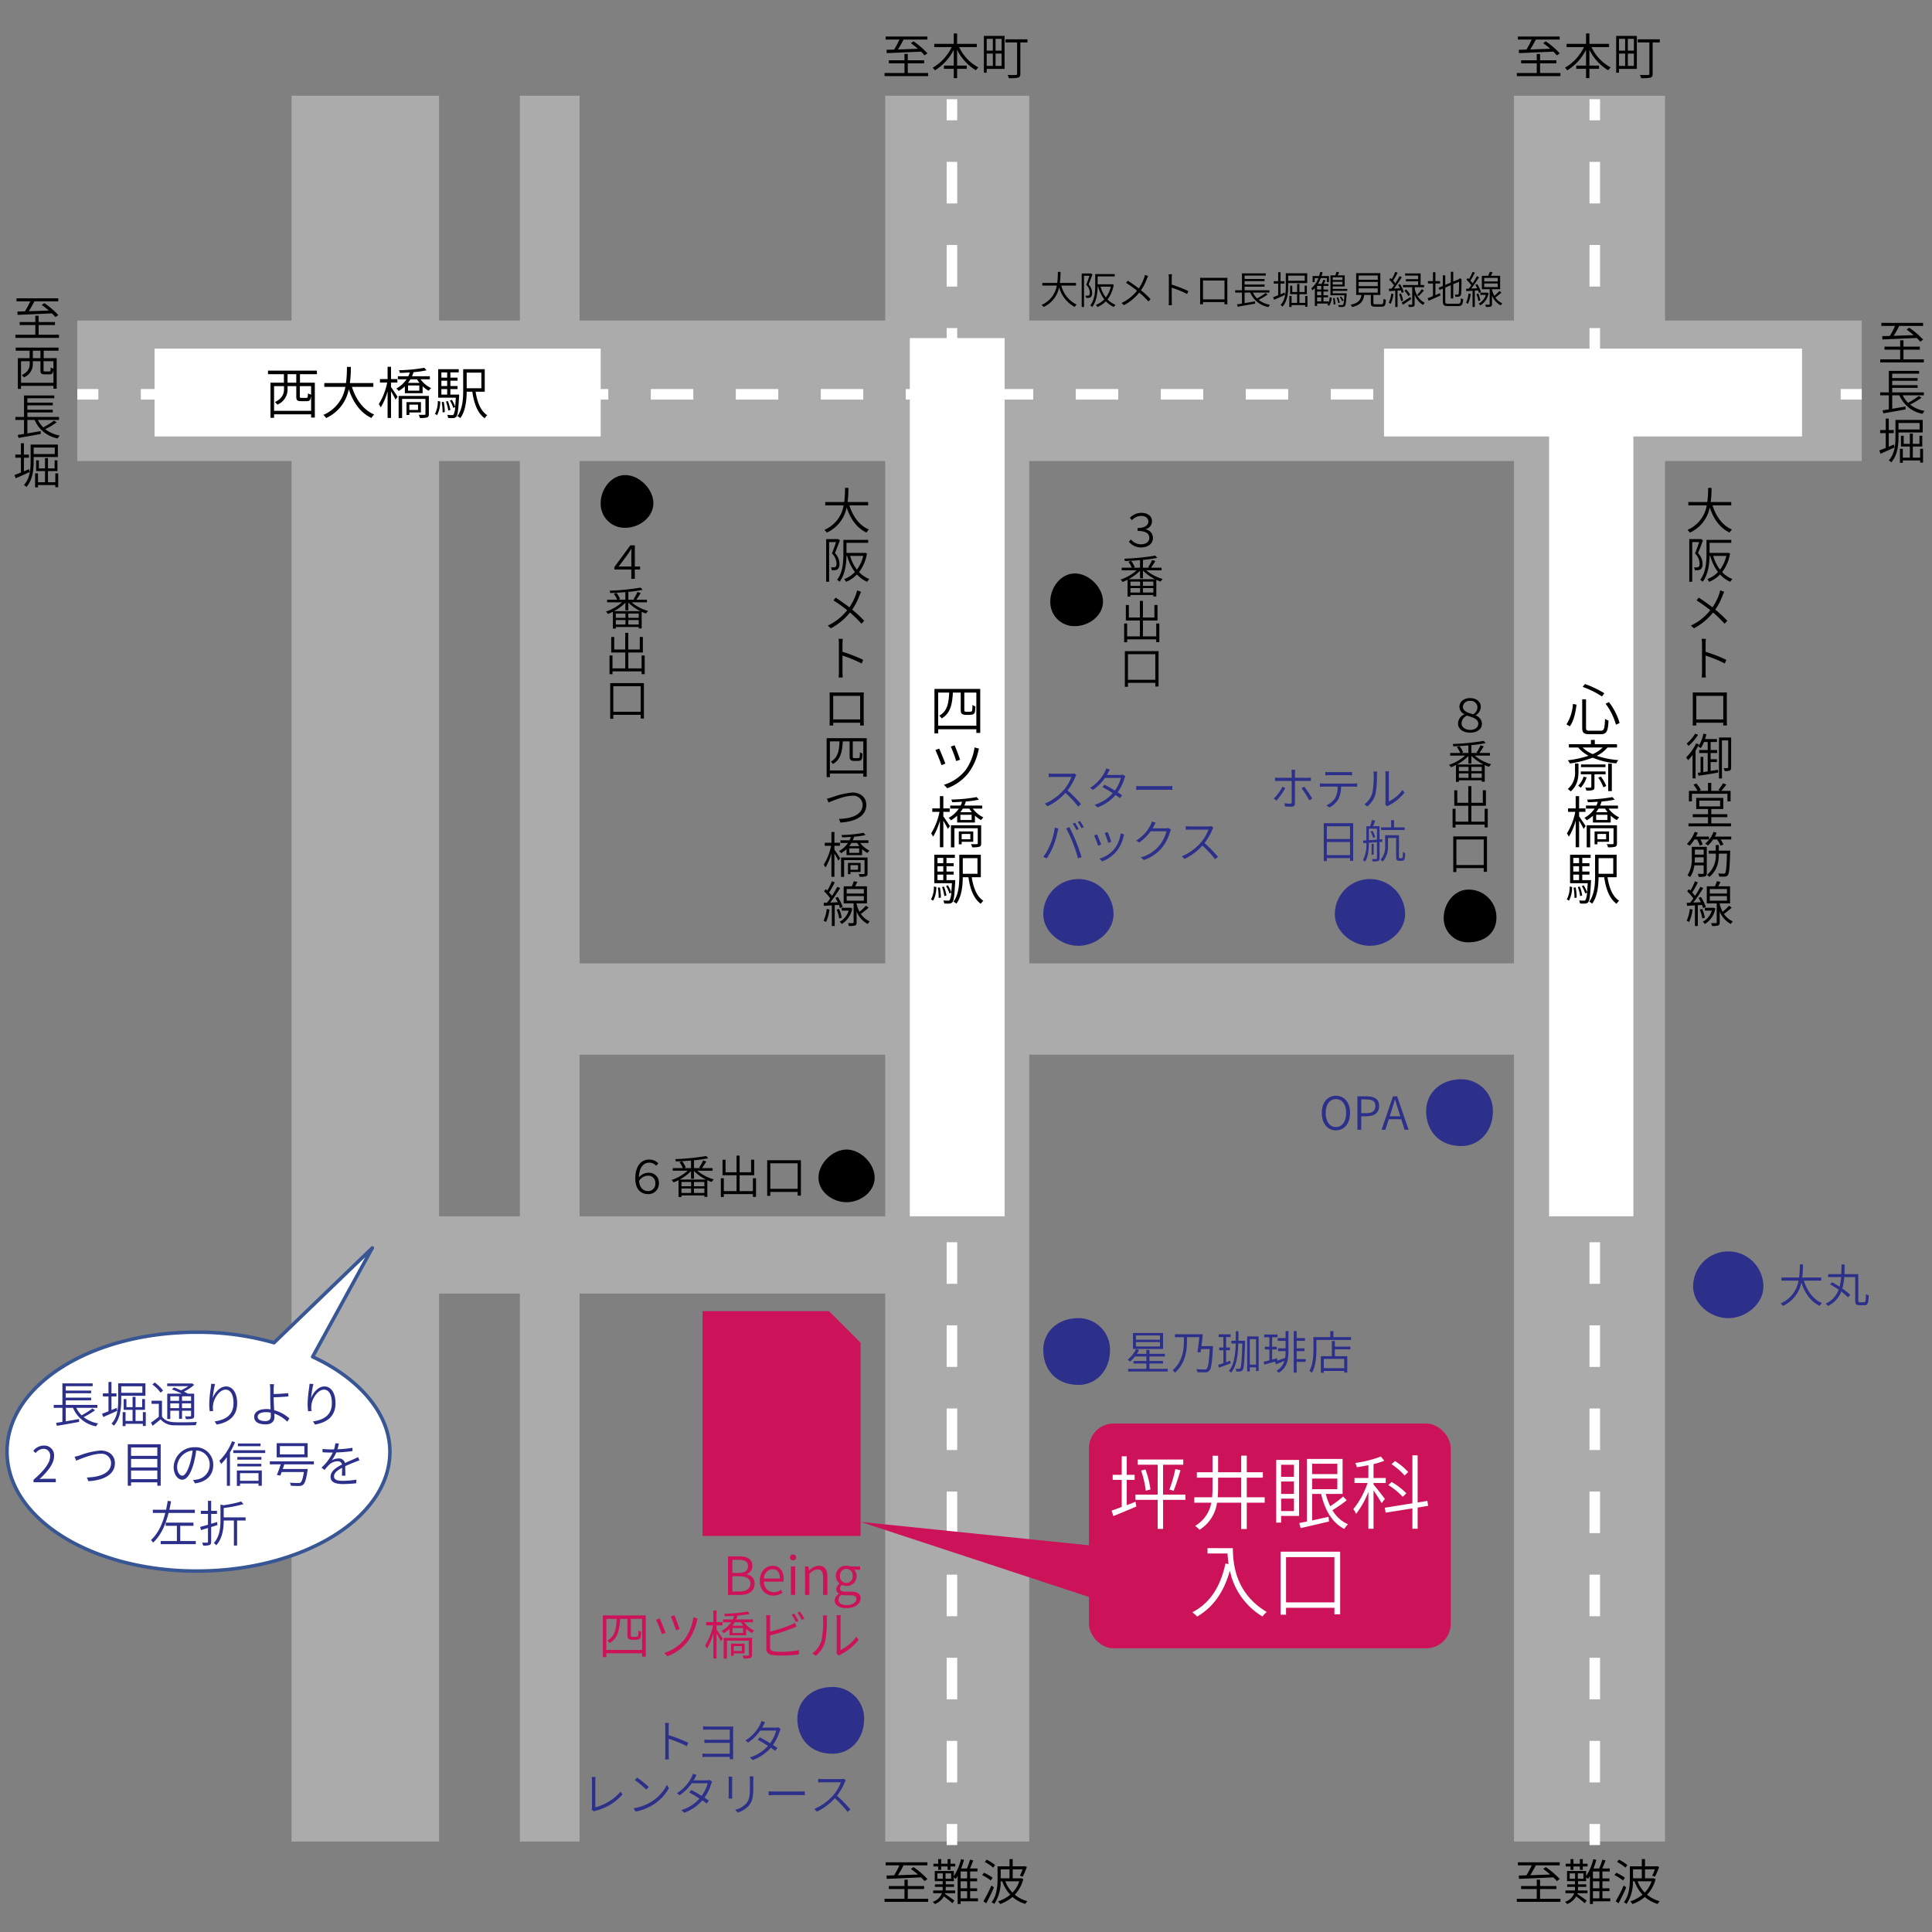<svg xmlns="http://www.w3.org/2000/svg" width="550" height="550" viewBox="0 0 550 550">
  <rect x="0" y="0" width="550" height="550" fill="#808080" stroke="none"/>
<path d="M529.999,91.25h-56v-64h-43v64h-138v-64h-41v64h-87v-64h-17v64h-23v-64h-42v64h-61v40h61v393h42v-156h23v156h17v-156h87v156h41v-224h138v224h43v-393h56Zm-278,40v143h-87v-143Zm-127,215v-215h23v215Zm127,0h-87v-46h87Zm179-72h-138v-143h138Z" fill="#ababab" fill-rule="evenodd"/>
  <rect x="21.999" y="110.75" width="6" height="3" fill="#fff"/>
  <path d="M511.902,113.75H499.805v-3h12.098Zm-24.195,0H475.609v-3H487.707Zm-24.195,0H451.414v-3h12.098Zm-24.195,0H427.219v-3h12.098Zm-24.194,0H403.024v-3H415.122Zm-24.195,0H378.829v-3h12.098Zm-24.195,0H354.634v-3h12.098Zm-24.195,0H330.438v-3h12.098Zm-24.195,0H306.243v-3h12.098Zm-24.195,0H282.048v-3h12.098Zm-24.195,0H257.853v-3h12.097Zm-24.195,0H233.658v-3H245.756Zm-24.195,0H209.463v-3h12.098Zm-24.195,0H185.268v-3h12.097Zm-24.195,0H161.073v-3h12.098Zm-24.195,0H136.877v-3H148.975Zm-24.195,0H112.683v-3h12.098Zm-24.195,0H88.487v-3H100.585Zm-24.195,0H64.292v-3H76.39Zm-24.195,0H40.097v-3H52.195Z" fill="#fff"/>
  <rect x="524" y="110.75" width="6" height="3" fill="#fff"/>
  <rect x="452.499" y="28.25" width="3" height="6" fill="#fff"/>
  <path d="M455.499,507.42h-3V495.591h3Zm0-23.658h-3v-11.829h3Zm0-23.658h-3v-11.829h3Zm0-23.659h-3v-11.829h3Zm0-23.658h-3v-11.829h3Zm0-23.658h-3V377.299h3Zm0-23.658h-3V353.64h3Zm0-23.659h-3v-11.829h3Zm0-23.658h-3v-11.829h3Zm0-23.658h-3V282.664h3Zm0-23.659h-3v-11.829h3Zm0-23.658h-3v-11.829h3Zm0-23.658h-3V211.688h3Zm0-23.659h-3v-11.829h3Zm0-23.658h-3V164.372h3Zm0-23.658h-3V140.713h3Zm0-23.659h-3v-11.829h3Zm0-23.658h-3V93.396h3Zm0-23.658h-3V69.737h3Zm0-23.659h-3V46.079h3Z" fill="#fff"/>
  <rect x="452.499" y="519.25" width="3" height="6" fill="#fff"/>
  <rect x="269.499" y="28.25" width="3" height="6" fill="#fff"/>
  <path d="M272.499,507.42h-3V495.591h3Zm0-23.658h-3v-11.829h3Zm0-23.658h-3v-11.829h3Zm0-23.659h-3v-11.829h3Zm0-23.658h-3v-11.829h3Zm0-23.658h-3V377.299h3Zm0-23.658h-3V353.64h3Zm0-23.659h-3v-11.829h3Zm0-23.658h-3v-11.829h3Zm0-23.658h-3V282.664h3Zm0-23.659h-3v-11.829h3Zm0-23.658h-3v-11.829h3Zm0-23.658h-3V211.688h3Zm0-23.659h-3v-11.829h3Zm0-23.658h-3V164.372h3Zm0-23.658h-3V140.713h3Zm0-23.659h-3v-11.829h3Zm0-23.658h-3V93.396h3Zm0-23.658h-3V69.737h3Zm0-23.659h-3V46.079h3Z" fill="#fff"/>
  <rect x="269.499" y="519.25" width="3" height="6" fill="#fff"/>
  <rect x="43.999" y="99.25" width="127" height="25" fill="#fff"/>
  <rect x="258.999" y="96.25" width="27" height="250" fill="#fff"/>
  <polygon points="512.999 99.25 393.999 99.25 393.999 124.25 440.999 124.25 440.999 346.25 464.999 346.25 464.999 124.25 512.999 124.25 512.999 99.25" fill="#fff"/>
  <polygon points="244.999 382.25 235.999 373.25 199.999 373.25 199.999 437.25 244.999 437.25 244.999 382.25" fill="#cc1359"/>
  <path d="M425.999,261.25c0,4-3,7-8,7a6.835,6.835,0,0,1-7-7c0-4,3-8,7-8A7.887,7.887,0,0,1,425.999,261.25Z"/>
  <path d="M185.999,143.25c0,4-4,7-8,7a6.835,6.835,0,0,1-7-7c0-4,3-8,7-8S185.999,139.25,185.999,143.25Z"/>
  <path d="M313.999,171.25c0,4-4,7-8,7a6.835,6.835,0,0,1-7-7c0-4,3-8,7-8S313.999,167.25,313.999,171.25Z"/>
  <path d="M248.999,335.25c0,4-4,7-8,7s-8-3-8-7,4-8,8-8S248.999,331.25,248.999,335.25Z"/>
  <path d="M399.999,260.25c0,5-5,9-10,9s-10-4-10-9a10,10,0,0,1,20,0Z" fill="#2d308a"/>
  <path d="M316.999,260.25c0,5-5,9-10,9s-10-4-10-9a10,10,0,0,1,20,0Z" fill="#2d308a"/>
  <path d="M424.999,316.25c0,6-4,10-9,10-6,0-10-4-10-10,0-5,4-9,10-9A8.963,8.963,0,0,1,424.999,316.25Z" fill="#2d308a"/>
  <path d="M245.999,489.25c0,6-4,10-9,10-6,0-10-4-10-10,0-5,4-9,10-9A8.963,8.963,0,0,1,245.999,489.25Z" fill="#2d308a"/>
  <path d="M501.999,366.25c0,5-5,9-10,9s-10-4-10-9a10,10,0,0,1,20,0Z" fill="#2d308a"/>
  <rect x="309.999" y="405.25" width="103" height="64" rx="7" fill="#cc1359"/>
  <polygon points="322.999 441.25 244.999 433.25 317.999 457.25 322.999 441.25" fill="#cc1359"/>
  <path d="M88.999,386.25l17-31-28,27a77.985,77.985,0,0,0-22-3c-30,0-54,15-54,34s24,34,54,34,55-15,55-34C110.999,402.25,101.999,392.25,88.999,386.25Z" fill="#fff" stroke="#395694" stroke-linejoin="round"/>
  <path d="M315.999,384.25c0,6-4,10-9,10-6,0-10-4-10-10,0-5,4-9,10-9A8.963,8.963,0,0,1,315.999,384.25Z" fill="#2d308a"/>
  <g>
    <path d="M85.399,106.521v2.417H89.625v9.939H88.568v-.928H78.021v.992H76.996v-10.004h3.825v-2.417H76.292V105.513H90.218v1.009ZM88.568,116.957v-4.273c-.144,1.217-.432,1.521-1.232,1.521H85.72c-1.121,0-1.377-.272-1.377-1.328v-2.945H81.862v.864a4.616,4.616,0,0,1-2.897,4.386,3.335,3.335,0,0,0-.721-.704c2.193-1.072,2.609-2.481,2.609-3.697v-.849h-2.833V116.957Zm-4.226-10.436H81.862v2.417h2.48Zm4.226,3.409h-3.217v2.929c0,.353.063.416.496.416H87.208c.368,0,.433-.159.464-1.312a2.663,2.663,0,0,0,.896.385Z"/>
    <path d="M100.183,110.139c1.137,3.602,3.25,6.562,6.339,7.859a5.379,5.379,0,0,0-.784.992c-3.121-1.473-5.218-4.434-6.451-8.18a11.337,11.337,0,0,1-6.45,8.195,4.149,4.149,0,0,0-.8-.88,10.527,10.527,0,0,0,6.274-7.987H92.324V109.05h6.178a32.94,32.94,0,0,0,.257-4.594h1.12a35.386,35.386,0,0,1-.272,4.594h6.675v1.089Z"/>
    <path d="M111.317,110.187c.432.593,1.601,2.353,1.872,2.77l-.592.8c-.225-.512-.801-1.553-1.28-2.353v7.571h-.977v-7.571a17.805,17.805,0,0,1-1.938,4.562,6.813,6.813,0,0,0-.56-.929,18.497,18.497,0,0,0,2.385-6.13h-2.064v-.992h2.177v-3.49h.977v3.49h1.809v.992h-1.809Zm8.387-2.209a7.965,7.965,0,0,0,3.025,2.497,4.321,4.321,0,0,0-.672.769,7.89,7.89,0,0,1-1.745-1.28v1.969h-5.058v-1.938a9.437,9.437,0,0,1-1.777,1.312,2.521,2.521,0,0,0-.672-.688,8.304,8.304,0,0,0,2.929-2.642h-2.465v-.864h2.962a6.141,6.141,0,0,0,.416-1.089c-.961.064-1.921.112-2.817.129a2.652,2.652,0,0,0-.256-.753,45.348,45.348,0,0,0,7.219-.704l.64.721a25.183,25.183,0,0,1-3.713.528,8.566,8.566,0,0,1-.433,1.168h5.091v.864Zm2.385,9.893c0,.512-.096.8-.496.96a7.102,7.102,0,0,1-2.064.16,3.508,3.508,0,0,0-.336-.912c.784.031,1.44.031,1.648.016.224-.016.272-.048.272-.224v-4.307H114.471v5.442h-.993v-6.29h8.611Zm-5.554-.448v.72h-.816v-3.665H119.832v2.945Zm.32-9.444a10.554,10.554,0,0,1-.704,1.024h3.281a8.408,8.408,0,0,1-.721-1.024Zm2.513,1.761H116.167v1.473h3.201Zm-2.833,5.458v1.505H119v-1.505Z"/>
    <path d="M123.812,117.821a7.396,7.396,0,0,0,.816-3.665l.688.128a8.163,8.163,0,0,1-.881,3.89Zm6.898-5.49s0,.305-.016.433c-.208,3.97-.384,5.362-.784,5.843a1.163,1.163,0,0,1-.864.399,11.522,11.522,0,0,1-1.473-.016,2.541,2.541,0,0,0-.256-.881c.592.049,1.136.064,1.344.064a.556.556,0,0,0,.465-.16,5.114,5.114,0,0,0,.448-2.129l-.528.24a9.25,9.25,0,0,0-.961-2.097l.528-.208a9.27,9.27,0,0,1,.961,1.969c.063-.673.128-1.505.191-2.577h-5.025v-8.115h5.858v.912h-2.386v1.505h2.049v.864h-2.049v1.521h2.049v.864h-2.049v1.568Zm-5.058-6.322v1.505h1.648v-1.505Zm1.648,2.369h-1.648v1.521h1.648Zm-1.648,3.953h1.648V110.763h-1.648Zm.672,2.065a14.746,14.746,0,0,1,.288,2.913l-.624.096a16.005,16.005,0,0,0-.24-2.929Zm1.281,2.48a11.79,11.79,0,0,0-.656-2.577l.544-.128a10.754,10.754,0,0,1,.704,2.545Zm7.795-5.362c.464,3.01,1.456,5.522,3.313,6.691a4.201,4.201,0,0,0-.736.864c-2.001-1.44-3.025-4.13-3.521-7.556h-1.601c-.032,2.386-.305,5.459-1.809,7.508a3.845,3.845,0,0,0-.849-.545c1.521-2.064,1.665-5.042,1.665-7.347v-6.034h6.13v6.418Zm-2.545-5.426v4.434h4.178v-4.434Z"/>
  </g>
  <g>
    <path d="M448.805,200.598c-.256,2.112-.769,4.657-1.921,6.179l-.944-.577a12.099,12.099,0,0,0,1.841-5.81Zm2.705-1.521v8.067c0,.735.16.88,1.072.88h3.09c.977,0,1.136-.576,1.248-3.394a3.389,3.389,0,0,0,.992.496c-.144,2.993-.496,3.89-2.209,3.89H452.502c-1.633,0-2.08-.416-2.08-1.889v-8.051Zm-.304-4.354a29.564,29.564,0,0,1,5.506,2.625l-.656.929a25.215,25.215,0,0,0-5.506-2.737Zm6.818,5.154a17.523,17.523,0,0,1,3.041,5.954l-1.04.48a17.811,17.811,0,0,0-2.945-5.971Z"/>
    <path d="M457.624,212.804a9.461,9.461,0,0,1-3.057,2.354,25.076,25.076,0,0,0,6.146,1.232,3.817,3.817,0,0,0-.593.928,23.506,23.506,0,0,1-6.738-1.616,30.117,30.117,0,0,1-6.467,1.648,3.619,3.619,0,0,0-.608-.912,28.691,28.691,0,0,0,5.923-1.297,9.75,9.75,0,0,1-2.945-2.337h-2.657v-.944h6.274v-1.217h1.105v1.217h6.322v.944Zm-8.259,6.627c0,1.969-.225,4.178-2.226,5.874a3.818,3.818,0,0,0-.832-.672,6.142,6.142,0,0,0,2.065-5.218v-2.049h.992Zm2.32,1.873a7.916,7.916,0,0,1-1.681,2.944,4.639,4.639,0,0,0-.736-.56,6.265,6.265,0,0,0,1.537-2.577Zm2.226-.881v3.602c0,.464-.08.721-.448.88a5.719,5.719,0,0,1-1.841.16,4.29,4.29,0,0,0-.336-.848c.704.031,1.312.016,1.488.016.192-.016.24-.048.24-.224v-3.586h-2.993v-.8h7.059v.8Zm3.137-2.801v.768H450.085v-.768Zm-6.515-4.818a9.471,9.471,0,0,0,2.865,1.873,8.986,8.986,0,0,0,2.85-1.873Zm5.219,8.275a11.346,11.346,0,0,1,1.521,2.689l-.833.352a11.032,11.032,0,0,0-1.473-2.753Zm2.064-3.682h1.04V225.209h-1.04Z"/>
    <path d="M449.541,232.405c.433.593,1.601,2.353,1.873,2.77l-.593.8c-.224-.512-.8-1.553-1.28-2.353v7.571h-.977v-7.571a17.806,17.806,0,0,1-1.937,4.562,6.721,6.721,0,0,0-.561-.929,18.497,18.497,0,0,0,2.386-6.13H446.388v-.992h2.177v-3.49h.977v3.49h1.809v.992H449.541Zm8.388-2.209a7.95,7.95,0,0,0,3.025,2.497,4.366,4.366,0,0,0-.673.769,7.885,7.885,0,0,1-1.744-1.28v1.969h-5.059v-1.938a9.43,9.43,0,0,1-1.776,1.312,2.51,2.51,0,0,0-.673-.688,8.316,8.316,0,0,0,2.93-2.642h-2.465V229.332h2.961a6.066,6.066,0,0,0,.416-1.089c-.96.064-1.921.112-2.817.129a2.593,2.593,0,0,0-.256-.753,45.336,45.336,0,0,0,7.219-.704l.641.721a25.179,25.179,0,0,1-3.714.528,8.559,8.559,0,0,1-.432,1.168h5.09v.864Zm2.385,9.893c0,.512-.096.8-.496.96a7.113,7.113,0,0,1-2.065.16,3.473,3.473,0,0,0-.336-.912c.784.031,1.44.031,1.648.016.225-.016.272-.048.272-.224v-4.307h-6.643v5.442h-.992v-6.29h8.611Zm-5.555-.448v.72h-.816v-3.665h4.114v2.945Zm.32-9.444a10.554,10.554,0,0,1-.704,1.024h3.281a8.399,8.399,0,0,1-.72-1.024Zm2.514,1.761h-3.202v1.473h3.202Zm-2.834,5.458v1.505h2.466V237.415Z"/>
    <path d="M446.036,256.04a7.396,7.396,0,0,0,.815-3.665l.688.128a8.175,8.175,0,0,1-.88,3.89Zm6.898-5.49s0,.305-.017.433c-.208,3.97-.384,5.362-.784,5.843a1.163,1.163,0,0,1-.864.399,11.522,11.522,0,0,1-1.473-.016,2.5,2.5,0,0,0-.256-.881c.593.049,1.137.064,1.345.064a.553.553,0,0,0,.464-.16,5.097,5.097,0,0,0,.448-2.129l-.528.24a9.243,9.243,0,0,0-.96-2.097l.528-.208a9.263,9.263,0,0,1,.96,1.969c.064-.673.128-1.505.192-2.577h-5.026v-8.115h5.858v.912H450.438v1.505h2.049v.864H450.438v1.521h2.049v.864H450.438v1.568Zm-5.059-6.322v1.505h1.649v-1.505Zm1.649,2.369H447.876v1.521h1.649ZM447.876,250.55h1.649v-1.568H447.876Zm.673,2.065a14.82,14.82,0,0,1,.288,2.913l-.624.096a16.092,16.092,0,0,0-.24-2.929Zm1.28,2.48a11.68,11.68,0,0,0-.656-2.577l.544-.128a10.713,10.713,0,0,1,.705,2.545Zm7.795-5.362c.465,3.01,1.457,5.522,3.313,6.691a4.201,4.201,0,0,0-.736.864c-2.001-1.44-3.025-4.13-3.521-7.556H455.079c-.032,2.386-.304,5.459-1.809,7.508a3.823,3.823,0,0,0-.849-.545c1.52-2.064,1.665-5.042,1.665-7.347v-6.034h6.131v6.418Zm-2.545-5.426v4.434h4.178v-4.434Z"/>
  </g>
  <g>
    <path d="M279.049,196.115v12.533h-1.104v-1.04H267.076v1.168h-1.057V196.115Zm-1.104,10.484v-9.443h-3.425v4.817c0,.32.032.513.144.576a1.231,1.231,0,0,0,.465.064h.8a2.751,2.751,0,0,0,.576-.048.541.541,0,0,0,.256-.416,11.65,11.65,0,0,0,.08-1.489,2.564,2.564,0,0,0,.833.433,11.76,11.76,0,0,1-.16,1.713.986.986,0,0,1-.544.56,2.875,2.875,0,0,1-.961.145h-1.104a1.817,1.817,0,0,1-1.024-.272c-.271-.191-.384-.432-.384-1.376v-4.706h-2.226c-.208,3.441-.72,5.938-3.217,7.362a3.463,3.463,0,0,0-.672-.784c2.257-1.216,2.705-3.505,2.833-6.578h-3.138v9.443Z"/>
    <path d="M269.125,217.397l-1.104.416a45.474,45.474,0,0,0-1.744-4.306l1.088-.399C267.765,213.973,268.757,216.373,269.125,217.397Zm9.588-4.273a6.048,6.048,0,0,0-.24.832,16.198,16.198,0,0,1-2.641,5.906,13.564,13.564,0,0,1-6.163,4.53l-.96-.977a12.679,12.679,0,0,0,6.179-4.193,14.643,14.643,0,0,0,2.545-6.451Zm-5.41,3.153-1.088.384a38.557,38.557,0,0,0-1.537-4.129l1.072-.368C272.103,212.9,273.047,215.429,273.303,216.277Z"/>
    <path d="M268.549,232.405c.433.593,1.601,2.353,1.873,2.77l-.593.8c-.224-.512-.8-1.553-1.28-2.353v7.571h-.977v-7.571a17.806,17.806,0,0,1-1.937,4.562,6.722,6.722,0,0,0-.561-.929,18.497,18.497,0,0,0,2.386-6.13h-2.065v-.992h2.177v-3.49h.977v3.49h1.809v.992h-1.809Zm8.388-2.209a7.95,7.95,0,0,0,3.025,2.497,4.367,4.367,0,0,0-.673.769,7.885,7.885,0,0,1-1.744-1.28v1.969h-5.059v-1.938a9.43,9.43,0,0,1-1.776,1.312,2.51,2.51,0,0,0-.673-.688,8.316,8.316,0,0,0,2.93-2.642H270.502V229.332h2.961a6.067,6.067,0,0,0,.416-1.089c-.96.064-1.921.112-2.817.129a2.593,2.593,0,0,0-.256-.753,45.336,45.336,0,0,0,7.219-.704l.641.721a25.179,25.179,0,0,1-3.714.528,8.559,8.559,0,0,1-.432,1.168h5.09v.864Zm2.385,9.893c0,.512-.096.8-.496.96a7.114,7.114,0,0,1-2.065.16,3.474,3.474,0,0,0-.336-.912c.784.031,1.44.031,1.648.016.225-.016.272-.048.272-.224v-4.307h-6.643v5.442H270.71v-6.29h8.611Zm-5.555-.448v.72h-.816v-3.665h4.114v2.945Zm.32-9.444a10.552,10.552,0,0,1-.704,1.024h3.281a8.397,8.397,0,0,1-.72-1.024Zm2.514,1.761h-3.202v1.473h3.202Zm-2.834,5.458v1.505h2.466V237.415Z"/>
    <path d="M265.044,256.04a7.396,7.396,0,0,0,.815-3.665l.688.128a8.175,8.175,0,0,1-.88,3.89Zm6.898-5.49s0,.305-.017.433c-.208,3.97-.384,5.362-.784,5.843a1.163,1.163,0,0,1-.864.399,11.522,11.522,0,0,1-1.473-.016,2.5,2.5,0,0,0-.256-.881c.593.049,1.137.064,1.345.064a.553.553,0,0,0,.464-.16,5.097,5.097,0,0,0,.448-2.129l-.528.24a9.243,9.243,0,0,0-.96-2.097l.528-.208a9.262,9.262,0,0,1,.96,1.969c.064-.673.128-1.505.192-2.577h-5.026v-8.115h5.858v.912h-2.385v1.505h2.049v.864h-2.049v1.521h2.049v.864h-2.049v1.568Zm-5.059-6.322v1.505h1.649v-1.505Zm1.649,2.369h-1.649v1.521h1.649Zm-1.649,3.953h1.649v-1.568h-1.649Zm.673,2.065a14.821,14.821,0,0,1,.288,2.913l-.624.096a16.091,16.091,0,0,0-.24-2.929Zm1.28,2.48a11.68,11.68,0,0,0-.656-2.577l.544-.128a10.713,10.713,0,0,1,.705,2.545Zm7.795-5.362c.465,3.01,1.457,5.522,3.313,6.691a4.201,4.201,0,0,0-.736.864c-2.001-1.44-3.025-4.13-3.521-7.556h-1.601c-.032,2.386-.304,5.459-1.809,7.508a3.823,3.823,0,0,0-.849-.545c1.521-2.064,1.665-5.042,1.665-7.347v-6.034h6.131v6.418Zm-2.545-5.426v4.434h4.178v-4.434Z"/>
  </g>
  <g>
    <path d="M241.802,143.86c.994,3.152,2.843,5.743,5.547,6.878a4.686,4.686,0,0,0-.687.868c-2.731-1.288-4.566-3.88-5.646-7.157a9.922,9.922,0,0,1-5.645,7.172,3.646,3.646,0,0,0-.7-.77,9.213,9.213,0,0,0,5.49-6.99h-5.238v-.952h5.407a28.856,28.856,0,0,0,.224-4.021h.98a31.02,31.02,0,0,1-.238,4.021h5.842v.952Z"/>
    <path d="M239.098,153.799c-.42,1.135-.938,2.549-1.414,3.67a4.362,4.362,0,0,1,1.288,3.025,1.866,1.866,0,0,1-.532,1.568,1.666,1.666,0,0,1-.714.253,7.279,7.279,0,0,1-.953.014,2.041,2.041,0,0,0-.238-.826,6.157,6.157,0,0,0,.854.014.94.94,0,0,0,.463-.126,1.288,1.288,0,0,0,.28-.98,4.063,4.063,0,0,0-1.303-2.844c.42-1.036.868-2.297,1.177-3.25h-1.976v11.305h-.841V153.477h3.166l.141-.042Zm7.704,3.739a11.708,11.708,0,0,1-2.241,5.323,7.806,7.806,0,0,0,2.928,1.976,3.667,3.667,0,0,0-.63.784,8.583,8.583,0,0,1-2.899-2.073,9.364,9.364,0,0,1-3.096,2.087,3.243,3.243,0,0,0-.547-.771,8.184,8.184,0,0,0,3.054-2.017,13.483,13.483,0,0,1-2.213-4.595h-.183c-.042,2.297-.392,5.309-1.975,7.368a3.525,3.525,0,0,0-.7-.574c1.652-2.13,1.793-5.127,1.793-7.368v-3.992h7.06v.841h-6.178v2.871h5.085l.154-.042Zm-4.79.715a11.615,11.615,0,0,0,1.933,3.908,10.074,10.074,0,0,0,1.793-3.908Z"/>
    <path d="M245.136,168.471c-.127.252-.309.687-.421.967a18.472,18.472,0,0,1-2.115,4.104,35.555,35.555,0,0,1,3.418,3.18l-.771.84a33.643,33.643,0,0,0-3.277-3.193,17.36,17.36,0,0,1-5.449,4.496l-.868-.771A15.405,15.405,0,0,0,241.171,173.71a43.21,43.21,0,0,0-3.908-2.802l.631-.77c1.204.757,2.829,1.919,3.908,2.76a15.505,15.505,0,0,0,1.933-3.853,8.742,8.742,0,0,0,.252-.966Z"/>
    <path d="M245.304,188.872a37.721,37.721,0,0,0-5.463-2.241v4.65c0,.448.027,1.149.069,1.583H238.733a13.709,13.709,0,0,0,.084-1.583v-8.026a9.594,9.594,0,0,0-.098-1.387h1.205c-.042.406-.084,1.009-.084,1.387v2.298a44.534,44.534,0,0,1,5.896,2.283Z"/>
    <path d="M245.878,204.932c0,.42.027,1.442.027,1.61h-1.064c.015-.111.015-.434.028-.798h-7.676c.014.35.014.687.027.798h-1.05c0-.196.027-1.162.027-1.61V198.124c0-.294,0-.7-.014-1.022.532.027.868.027,1.177.027h7.368c.294,0,.784,0,1.176-.014-.027.322-.027.687-.027,1.009Zm-8.685-6.836v6.71h7.676v-6.71Z"/>
    <path d="M246.732,210.147v10.968h-.967v-.91h-9.511v1.022h-.925V210.147Zm-.967,9.175v-8.264h-2.998v4.216c0,.28.028.448.127.504a1.083,1.083,0,0,0,.405.057h.701a2.461,2.461,0,0,0,.504-.042.478.478,0,0,0,.225-.364,10.384,10.384,0,0,0,.069-1.303,2.26,2.26,0,0,0,.729.378,10.43,10.43,0,0,1-.14,1.499.862.862,0,0,1-.477.49,2.531,2.531,0,0,1-.841.126h-.966a1.591,1.591,0,0,1-.896-.238c-.238-.168-.337-.378-.337-1.204v-4.118H239.925c-.183,3.012-.631,5.196-2.815,6.443a3.01,3.01,0,0,0-.589-.687c1.976-1.064,2.367-3.067,2.479-5.757h-2.745v8.264Z"/>
    <path d="M236.871,226.964a22.192,22.192,0,0,1,5.785-1.345c2.199,0,3.964,1.289,3.964,3.517,0,3.277-3.277,4.79-7.368,5.028l-.42-1.036c3.516-.084,6.737-1.149,6.737-4.007a2.636,2.636,0,0,0-2.941-2.591c-2.255,0-5.757,1.513-6.766,1.919l-.462-1.079A13.711,13.711,0,0,0,236.871,226.964Z"/>
    <path d="M237.543,241.902c.378.519,1.401,2.06,1.639,2.424l-.518.7c-.196-.448-.7-1.358-1.121-2.06v6.626h-.854v-6.626a15.569,15.569,0,0,1-1.694,3.992,6.093,6.093,0,0,0-.49-.812,16.208,16.208,0,0,0,2.087-5.365H234.783v-.868h1.905v-3.054h.854v3.054h1.583v.868h-1.583Zm7.34-1.933a6.975,6.975,0,0,0,2.647,2.186,3.799,3.799,0,0,0-.588.672A6.855,6.855,0,0,1,245.415,241.707v1.723h-4.426v-1.695a8.254,8.254,0,0,1-1.555,1.148,2.19,2.19,0,0,0-.589-.602,7.263,7.263,0,0,0,2.563-2.312H239.252v-.757h2.592a5.286,5.286,0,0,0,.364-.952c-.841.056-1.682.098-2.466.112a2.302,2.302,0,0,0-.224-.658,39.575,39.575,0,0,0,6.317-.617l.56.631a21.991,21.991,0,0,1-3.249.462,7.552,7.552,0,0,1-.379,1.022h4.455v.757Zm2.088,8.656c0,.448-.085.701-.435.841a6.243,6.243,0,0,1-1.807.14,3.087,3.087,0,0,0-.295-.798c.687.028,1.261.028,1.443.014.196-.014.238-.042.238-.196V244.858h-5.813v4.763h-.868v-5.505h7.536Zm-4.861-.392v.63h-.714v-3.208h3.6v2.578Zm.28-8.265a9.148,9.148,0,0,1-.616.896h2.871a7.502,7.502,0,0,1-.63-.896Zm2.199,1.541h-2.802v1.288h2.802Zm-2.479,4.776v1.316h2.157v-1.316Z"/>
    <path d="M236.143,258.914a13.299,13.299,0,0,1-.98,3.559,3.405,3.405,0,0,0-.715-.351,10.594,10.594,0,0,0,.896-3.348Zm1.484-1.232v5.939h-.826V257.737c-.812.057-1.583.099-2.241.141l-.098-.854.98-.042c.294-.364.602-.784.91-1.232a13.648,13.648,0,0,0-1.765-2.031l.504-.589c.14.126.294.267.435.406a17.844,17.844,0,0,0,1.288-2.661l.827.309a25.559,25.559,0,0,1-1.611,2.885c.309.337.589.673.812.967a29.998,29.998,0,0,0,1.526-2.592l.799.379a46.538,46.538,0,0,1-2.844,4.118c.673-.028,1.401-.07,2.157-.099a12.713,12.713,0,0,0-.658-1.232l.687-.28a12.009,12.009,0,0,1,1.373,2.857l-.757.351a5.414,5.414,0,0,0-.309-.925Zm1.247,1.064a10.454,10.454,0,0,1,.756,2.508l-.742.21a9.587,9.587,0,0,0-.7-2.508Zm3.74-.126a6.448,6.448,0,0,1-2.998,4.427,2.854,2.854,0,0,0-.588-.645,5.303,5.303,0,0,0,2.577-3.166h-1.989v-.812h2.339l.154-.014Zm4.664-.238a23.382,23.382,0,0,1-2.213,1.793,5.893,5.893,0,0,0,2.521,2.115,4.584,4.584,0,0,0-.561.757,6.972,6.972,0,0,1-3.166-3.559v3.11c0,.476-.098.729-.448.868a5.749,5.749,0,0,1-1.751.14,3.058,3.058,0,0,0-.266-.812h1.387c.182,0,.224-.043.224-.196v-5.421h-2.829v-4.861h2.312a14.141,14.141,0,0,0,.574-1.456l1.022.195c-.21.435-.435.869-.658,1.261h3.375v4.861h-2.941v.21a9.586,9.586,0,0,0,.827,2.171,17.155,17.155,0,0,0,1.835-1.723Zm-6.247-4.006h4.889v-1.289h-4.889Zm0,2.031h4.889v-1.303h-4.889Z"/>
  </g>
  <g>
    <path d="M182.218,162.127h-1.495v2.652h-1.001V162.127h-4.823v-.702l4.537-6.175h1.287v6.02h1.495Zm-2.496-.857v-3.342c0-.507.026-1.065.052-1.689h-.052c-.364.571-.676,1.092-1.014,1.573l-2.574,3.458Z"/>
    <path d="M179.812,171.461a12.71,12.71,0,0,0,4.693,2.47,3.909,3.909,0,0,0-.598.729,10.888,10.888,0,0,1-1.235-.494v4.732h-.845v-.403h-6.514v.455h-.832v-4.798a13.044,13.044,0,0,1-1.417.624,3.95,3.95,0,0,0-.572-.676,13.126,13.126,0,0,0,4.59-2.639h-4.251v-.741h2.873a7.113,7.113,0,0,0-.963-1.664l.741-.286a6.641,6.641,0,0,1,1.04,1.769l-.48.182h1.989v-2.158c-1.443.13-2.938.208-4.304.26a2.968,2.968,0,0,0-.182-.663,66.709,66.709,0,0,0,8.814-.884l.585.637a37.134,37.134,0,0,1-4.069.586v2.223h1.833l-.364-.143a12.497,12.497,0,0,0,1.118-2.042l.923.273c-.377.65-.857,1.391-1.234,1.911H184.168v.741Zm2.496,2.521a12.744,12.744,0,0,1-3.432-2.443v2.196h-.845v-2.157a13.393,13.393,0,0,1-3.237,2.404Zm-4.251.689h-2.743v1.209h2.743Zm-2.743,3.12h2.743v-1.274h-2.743Zm6.514-3.12h-2.964v1.209h2.964Zm0,3.12v-1.274h-2.964V177.792Z"/>
    <path d="M183.531,186.605v5.305h-.885v-.793h-8.281v.818h-.845v-5.33h.845v3.666h3.628v-4.523H174.002v-4.407h.857v3.562h3.134v-4.745h.871v4.745H182.127v-3.575h.884v4.421h-4.146v4.523h3.782v-3.666Z"/>
    <path d="M183.31,194.471v10.075h-.923v-1.053h-7.787v1.118h-.884V194.471Zm-.923,8.151V195.342h-7.787v7.28Z"/>
  </g>
  <g>
    <path d="M321.365,154.232l.572-.676a3.72,3.72,0,0,0,2.978,1.392c1.248,0,2.274-.702,2.274-1.847,0-1.183-.975-1.963-3.341-1.963v-.819c2.146,0,3.068-.884,3.068-1.846,0-.923-.741-1.6-2.028-1.6a3.589,3.589,0,0,0-2.652,1.209l-.598-.662a4.653,4.653,0,0,1,3.289-1.431c1.859,0,3.016.976,3.016,2.379a2.302,2.302,0,0,1-1.846,2.275v.052a2.457,2.457,0,0,1,2.119,2.444c0,1.677-1.469,2.691-3.263,2.691A4.419,4.419,0,0,1,321.365,154.232Z"/>
    <path d="M326.318,162.357a12.71,12.71,0,0,0,4.693,2.47,3.909,3.909,0,0,0-.598.729,10.888,10.888,0,0,1-1.235-.494V169.794H328.334v-.403h-6.514v.455h-.832v-4.798a13.046,13.046,0,0,1-1.417.624,3.951,3.951,0,0,0-.572-.676,13.126,13.126,0,0,0,4.59-2.639h-4.251v-.741h2.873a7.113,7.113,0,0,0-.963-1.664l.741-.286a6.641,6.641,0,0,1,1.04,1.769l-.48.182h1.989V159.458c-1.443.13-2.938.208-4.304.26a2.967,2.967,0,0,0-.182-.663,66.712,66.712,0,0,0,8.814-.884l.585.637a37.134,37.134,0,0,1-4.069.586v2.223h1.833l-.364-.143a12.497,12.497,0,0,0,1.118-2.042l.923.273c-.377.65-.857,1.391-1.234,1.911h3.016v.741Zm2.496,2.521a12.744,12.744,0,0,1-3.432-2.443v2.196h-.845v-2.157a13.393,13.393,0,0,1-3.237,2.404Zm-4.251.689h-2.743v1.209h2.743Zm-2.743,3.12h2.743v-1.274h-2.743Zm6.514-3.12h-2.964v1.209H328.334Zm0,3.12v-1.274h-2.964v1.274Z"/>
    <path d="M330.037,177.502v5.305h-.885v-.793h-8.281v.818h-.845V177.502h.845v3.666H324.499v-4.523h-3.991V172.237h.857v3.562H324.499v-4.745h.871v4.745h3.263v-3.575h.884v4.421h-4.146V181.168h3.782v-3.666Z"/>
    <path d="M329.815,185.367v10.075h-.923v-1.053h-7.787v1.118h-.884V185.367Zm-.923,8.151v-7.28h-7.787v7.28Z"/>
  </g>
  <g>
    <path d="M415.067,205.987a2.908,2.908,0,0,1,1.833-2.627v-.052a2.292,2.292,0,0,1-1.43-2.105c0-1.417,1.248-2.471,3.016-2.471,1.911,0,3.055,1.105,3.068,2.471a2.914,2.914,0,0,1-1.469,2.418v.052a2.609,2.609,0,0,1,1.794,2.379c0,1.378-1.209,2.522-3.354,2.522C416.367,208.574,415.067,207.417,415.067,205.987Zm5.772.039c0-1.301-1.456-1.795-3.225-2.302a2.483,2.483,0,0,0-1.547,2.185c0,1.026.962,1.872,2.483,1.872C420.008,207.781,420.84,206.975,420.84,206.026Zm-.234-4.732a1.915,1.915,0,0,0-2.145-1.769,1.824,1.824,0,0,0-2.002,1.678c0,1.234,1.377,1.716,2.925,2.145A2.425,2.425,0,0,0,420.605,201.294Z"/>
    <path d="M419.812,215.1a12.703,12.703,0,0,0,4.693,2.47,3.909,3.909,0,0,0-.598.729,10.888,10.888,0,0,1-1.235-.494v4.732h-.845v-.403h-6.514v.455h-.832V217.79a13.044,13.044,0,0,1-1.417.624,3.951,3.951,0,0,0-.572-.676,13.113,13.113,0,0,0,4.589-2.639h-4.25v-.741h2.873a7.112,7.112,0,0,0-.963-1.664l.741-.286a6.668,6.668,0,0,1,1.04,1.769l-.48.182h1.988v-2.158c-1.443.13-2.938.208-4.303.26a2.968,2.968,0,0,0-.182-.663,66.712,66.712,0,0,0,8.814-.884l.584.637a37.11,37.11,0,0,1-4.068.586v2.223h1.832l-.363-.143a12.497,12.497,0,0,0,1.118-2.042l.923.273c-.377.65-.857,1.391-1.234,1.911H424.168v.741Zm2.496,2.521a12.743,12.743,0,0,1-3.432-2.443V217.374h-.846V215.217a13.368,13.368,0,0,1-3.236,2.404Zm-4.251.689h-2.743v1.209h2.743Zm-2.743,3.12h2.743v-1.274h-2.743Zm6.514-3.12h-2.965v1.209h2.965Zm0,3.12v-1.274h-2.965v1.274Z"/>
    <path d="M423.531,230.244v5.305h-.885v-.793h-8.281v.818h-.845v-5.33h.845v3.666h3.627v-4.523H414.002v-4.407h.857V228.541h3.133V223.796h.871V228.541H422.127v-3.575h.884v4.421h-4.147v4.523h3.783v-3.666Z"/>
    <path d="M423.31,238.109v10.075h-.923v-1.053h-7.787V248.25h-.885V238.109Zm-.923,8.151v-7.28h-7.787v7.28Z"/>
  </g>
  <g>
    <path d="M186.79,331.861a2.548,2.548,0,0,0-2.016-.871c-1.287,0-2.808,1.001-2.898,4.199a3.502,3.502,0,0,1,2.651-1.326,2.783,2.783,0,0,1,3.043,2.912,2.962,2.962,0,0,1-3.081,3.159c-1.977,0-3.628-1.3-3.628-4.421,0-3.938,1.977-5.408,3.888-5.408a3.355,3.355,0,0,1,2.652,1.093Zm-.234,4.927a1.975,1.975,0,0,0-2.158-2.093,3.085,3.085,0,0,0-2.482,1.508c.194,1.977,1.248,2.873,2.587,2.873A2.042,2.042,0,0,0,186.556,336.788Z"/>
    <path d="M198.503,333.278a12.703,12.703,0,0,0,4.693,2.47,3.954,3.954,0,0,0-.599.729,10.948,10.948,0,0,1-1.234-.494v4.732h-.846v-.403h-6.513v.455h-.832v-4.798a13.128,13.128,0,0,1-1.417.624,3.951,3.951,0,0,0-.572-.676,13.122,13.122,0,0,0,4.589-2.639h-4.251v-.741h2.873a7.106,7.106,0,0,0-.962-1.664l.741-.286a6.668,6.668,0,0,1,1.04,1.769l-.481.182h1.989v-2.158c-1.443.13-2.938.208-4.303.26a2.97,2.97,0,0,0-.183-.663,66.677,66.677,0,0,0,8.814-.884l.585.637a37.098,37.098,0,0,1-4.069.586v2.223h1.833l-.363-.143a12.497,12.497,0,0,0,1.118-2.042l.923.273c-.377.65-.858,1.391-1.235,1.911h3.017v.741Zm2.496,2.521a12.764,12.764,0,0,1-3.433-2.443v2.196h-.845v-2.157a13.355,13.355,0,0,1-3.237,2.404Zm-4.251.689h-2.743v1.209h2.743Zm-2.743,3.12h2.743V338.335h-2.743Zm6.513-3.12h-2.964v1.209h2.964Zm0,3.12V338.335h-2.964v1.274Z"/>
    <path d="M215.221,335.423v5.305h-.884v-.793h-8.281v.818h-.845v-5.33h.845v3.666h3.627v-4.523h-3.991V330.158h.858v3.562h3.133v-4.745h.871v4.745h3.264v-3.575h.884v4.421h-4.147v4.523h3.783v-3.666Z"/>
    <path d="M228,330.288v10.075h-.923v-1.053H219.29v1.118h-.885V330.288Zm-.923,8.151v-7.28H219.29v7.28Z"/>
  </g>
  <g>
    <path d="M332.414,389.675v.768H321.168v-.768h5.175V388.167h-3.653v-.715h3.653v-1.3h-3.25a9.993,9.993,0,0,1-1.365,1.469,4.532,4.532,0,0,0-.728-.533,8.362,8.362,0,0,0,2.404-3.029l.846.234a8.073,8.073,0,0,1-.624,1.118h2.717v-1.093h.884v1.093h4.381v.741h-4.381v1.3h3.849v.715h-3.849v1.508Zm-1.312-5.655H322.533v-4.55h8.568Zm-.885-3.848h-6.838v1.222h6.838Zm0,1.897h-6.838v1.248h6.838Z" fill="#2d308a"/>
    <path d="M345.323,383.214s-.013.325-.026.442c-.246,4.381-.494,6.006-1.027,6.552a1.362,1.362,0,0,1-1.104.455c-.481.026-1.378.013-2.288-.039a2.059,2.059,0,0,0-.312-.871c.988.091,1.951.091,2.302.091a.71.71,0,0,0,.624-.169c.416-.364.676-1.911.896-5.629H341.917c-.052.351-.091.663-.144.949l-.896-.078c.195-1.092.402-2.782.546-4.251h-3.511v.923c0,2.574-.272,6.37-3.432,9.191a3.306,3.306,0,0,0-.662-.689c3.002-2.639,3.211-6.136,3.211-8.502V380.666h-2.549v-.832h7.931c-.104,1.04-.233,2.274-.377,3.38Z" fill="#2d308a"/>
    <path d="M350.354,388.115c-1.17.441-2.404.884-3.367,1.234l-.207-.793c.428-.13.936-.312,1.494-.494v-3.679h-1.209v-.78h1.209V380.627h-1.339v-.78h3.394v.78H349.041v2.977h1.117v.78H349.041V387.79l1.17-.416Zm4.082-6.007c-.168,5.564-.299,7.346-.676,7.879a.902.902,0,0,1-.715.429,7.282,7.282,0,0,1-1.092.013,2.159,2.159,0,0,0-.221-.793c.428.039.806.039.987.039a.344.344,0,0,0,.378-.208c.272-.377.416-2.105.571-7.007h-1.144c-.117,3.445-.508,6.448-2.055,8.32a3.18,3.18,0,0,0-.624-.533c1.456-1.69,1.833-4.524,1.937-7.787h-1.248v-.78h1.248c.027-.871.027-1.768.027-2.691h.754c0,.924-.014,1.82-.026,2.691h1.897Zm3.875-1.65v9.854h-.754v-1.054h-1.769V390.416h-.741v-9.958Zm-.754,8.021V381.237h-1.769v7.241Z" fill="#2d308a"/>
    <path d="M365.98,378.949h.818v5.63c0,2.521-.352,4.731-2.77,6.227a4.303,4.303,0,0,0-.61-.585,4.885,4.885,0,0,0,2.235-2.808c-.871.351-1.703.702-2.431.988l-.233-.78-3.068.857-.17-.806c.455-.104,1.015-.247,1.613-.416v-3.094h-1.287v-.78h1.287v-2.691h-1.482v-.779H363.666v.779h-1.521v2.691h1.326v.78h-1.326v2.886l1.418-.39.077.688c.65-.221,1.417-.507,2.21-.793a11.518,11.518,0,0,0,.131-1.924h-2.133v-.793h2.133v-2.119h-2.25v-.793h2.25Zm5.732,8.75h-2.574v3.055H368.294V378.949h.845v1.977h2.354v.793h-2.354v2.119h2.224v.793h-2.224v2.262h2.574Z" fill="#2d308a"/>
    <path d="M384.609,380.64v.819h-9.854v2.548c0,1.963-.156,4.823-1.261,6.773a3.819,3.819,0,0,0-.742-.494c1.054-1.847,1.158-4.434,1.158-6.279v-3.367H378.707v-1.703h.884v1.703Zm-4.603,2.717h4.421v.78h-4.421v1.95H383.543v4.667h-.871v-.48h-5.811v.52h-.846v-4.706h3.133v-4.342h.858Zm2.665,3.497h-5.811v2.64h5.811Z" fill="#2d308a"/>
  </g>
  <g>
    <path d="M376.287,316.828c0-3.029,1.664-4.889,4.018-4.889,2.366,0,4.03,1.859,4.03,4.889,0,3.042-1.664,4.966-4.03,4.966C377.951,321.794,376.287,319.87,376.287,316.828Zm6.942,0c0-2.432-1.157-3.939-2.925-3.939-1.755,0-2.912,1.508-2.912,3.939,0,2.443,1.157,4.017,2.912,4.017C382.072,320.845,383.229,319.271,383.229,316.828Z" fill="#2d308a"/>
    <path d="M386.428,312.108h2.639c2.146,0,3.536.715,3.536,2.756,0,1.977-1.391,2.912-3.484,2.912h-1.611V321.625h-1.079Zm2.535,4.784c1.741,0,2.573-.61,2.573-2.028,0-1.43-.884-1.885-2.626-1.885h-1.403v3.913Z" fill="#2d308a"/>
    <path d="M398.907,318.622H395.358l-.976,3.003h-1.079l3.25-9.517h1.184L401,321.625h-1.144Zm-.273-.846-.493-1.547c-.364-1.079-.663-2.105-.988-3.224h-.052c-.312,1.131-.624,2.145-.976,3.224l-.494,1.547Z" fill="#2d308a"/>
  </g>
  <g>
    <path d="M306.425,220.634a2.742,2.742,0,0,0-.299.52,16.346,16.346,0,0,1-2.21,3.861,36.548,36.548,0,0,1,3.822,3.9l-.806.701a30.755,30.755,0,0,0-3.628-3.899,16.582,16.582,0,0,1-5.108,3.822l-.741-.768a14.796,14.796,0,0,0,5.369-3.887,11.792,11.792,0,0,0,2.197-3.705H299.834c-.455,0-1.157.052-1.274.064v-1.053a12.589,12.589,0,0,0,1.274.078h5.096a3.847,3.847,0,0,0,.91-.091Z" fill="#2d308a"/>
    <path d="M320.387,220.972a4.111,4.111,0,0,0-.285.649,13.002,13.002,0,0,1-1.925,3.927c.494.312.937.61,1.262.845l-.624.832c-.312-.247-.741-.572-1.248-.897a12.053,12.053,0,0,1-5.148,3.511l-.819-.741a11.244,11.244,0,0,0,5.175-3.289c-1.04-.676-2.185-1.353-2.926-1.755l.599-.677c.767.391,1.897,1.041,2.938,1.678a11.658,11.658,0,0,0,1.729-3.602H314.562a13.442,13.442,0,0,1-3.444,3.419l-.78-.598a11.52,11.52,0,0,0,4.187-4.55,4.977,4.977,0,0,0,.377-.976l1.053.338c-.195.325-.403.729-.533.962-.091.183-.208.378-.325.572h3.719a2.17,2.17,0,0,0,.793-.117Z" fill="#2d308a"/>
    <path d="M323.455,223.74c.377.039,1.014.065,1.755.065h7.15a13.532,13.532,0,0,0,1.378-.065v1.131c-.26-.013-.78-.052-1.365-.052H325.21c-.715,0-1.365.026-1.755.052Z" fill="#2d308a"/>
    <path d="M300.276,235.62l1.026.208c-.078.273-.156.611-.221.884a26.025,26.025,0,0,1-1.196,4.096,19.047,19.047,0,0,1-1.911,3.549l-.975-.416a17.383,17.383,0,0,0,1.989-3.522A19.439,19.439,0,0,0,300.276,235.62Zm3.236.183.924-.325a45.125,45.125,0,0,1,1.897,4.095c.533,1.3,1.223,3.276,1.573,4.434l-1.027.325a43.662,43.662,0,0,0-1.481-4.446A36.95,36.95,0,0,0,303.513,235.803Zm3.575.194-.649.286a14.032,14.032,0,0,0-1.054-1.794l.638-.273A18.541,18.541,0,0,1,307.088,235.997Zm1.431-.52-.638.286a12.659,12.659,0,0,0-1.079-1.781l.624-.273A15.771,15.771,0,0,1,308.519,235.478Z" fill="#2d308a"/>
    <path d="M313.497,240.431l-.884.338a23.686,23.686,0,0,0-1.157-2.925l.857-.338C312.561,238.038,313.25,239.768,313.497,240.431Zm6.526-2.873c-.078.233-.144.429-.183.585a10.354,10.354,0,0,1-1.846,4.03,9.92,9.92,0,0,1-4.226,3.055l-.767-.78a8.714,8.714,0,0,0,4.212-2.756,9.148,9.148,0,0,0,1.82-4.459Zm-3.68,2.093-.857.312a22.667,22.667,0,0,0-1.001-2.809l.857-.299C315.551,237.375,316.188,239.092,316.344,239.65Z" fill="#2d308a"/>
    <path d="M333.374,236.166a3.709,3.709,0,0,0-.286.65,12.663,12.663,0,0,1-2.301,4.498,11.509,11.509,0,0,1-5.161,3.523l-.845-.768a10.496,10.496,0,0,0,5.187-3.275,10.737,10.737,0,0,0,2.106-4.147H327.562a12.57,12.57,0,0,1-3.302,3.211l-.806-.598a10.726,10.726,0,0,0,4.095-4.42,5.271,5.271,0,0,0,.377-.976l1.066.351c-.195.325-.403.729-.533.963-.104.208-.221.416-.351.637h3.679a2.194,2.194,0,0,0,.806-.117Z" fill="#2d308a"/>
    <path d="M345.425,235.634a2.742,2.742,0,0,0-.299.52,16.346,16.346,0,0,1-2.21,3.861,36.548,36.548,0,0,1,3.822,3.9l-.806.701a30.755,30.755,0,0,0-3.628-3.899,16.582,16.582,0,0,1-5.108,3.822l-.741-.768a14.796,14.796,0,0,0,5.369-3.887,11.792,11.792,0,0,0,2.197-3.705H338.834c-.455,0-1.157.052-1.274.064v-1.053a12.589,12.589,0,0,0,1.274.078h5.096a3.847,3.847,0,0,0,.91-.091Z" fill="#2d308a"/>
  </g>
  <g>
    <path d="M365.9,224.339a19.075,19.075,0,0,1-2.496,3.562l-.806-.559a13.308,13.308,0,0,0,2.496-3.394Zm2.743-2.028v6.344c0,.663-.299.988-1.065.988a16.574,16.574,0,0,1-1.795-.091l-.091-.923a9.58,9.58,0,0,0,1.521.155c.351,0,.507-.155.507-.507v-5.967h-3.666c-.403,0-.741.013-1.079.039v-.988a9.006,9.006,0,0,0,1.065.065h3.68v-1.392a4.319,4.319,0,0,0-.091-.884h1.092a7.89,7.89,0,0,0-.078.884v1.392H372.167a6.774,6.774,0,0,0,1.014-.065v.976c-.325-.026-.702-.026-1.001-.026Zm2.665,1.651a26.522,26.522,0,0,1,2.25,3.393l-.859.481a21.209,21.209,0,0,0-2.184-3.458Z" fill="#2d308a"/>
    <path d="M385.361,223.064a8.965,8.965,0,0,0,.988-.065v.963c-.285-.014-.676-.026-.988-.026h-3.588a7.959,7.959,0,0,1-.779,3.601,6.236,6.236,0,0,1-2.549,2.341l-.845-.638a5.344,5.344,0,0,0,2.457-2.015,6.252,6.252,0,0,0,.741-3.289h-3.939c-.402,0-.754.013-1.117.039V222.999a9.93,9.93,0,0,0,1.117.065Zm-6.902-2.392c-.43,0-.832.025-1.157.052V219.749a10.419,10.419,0,0,0,1.144.065h5.266a9.033,9.033,0,0,0,1.184-.065v.976c-.378-.026-.82-.052-1.184-.052Z" fill="#2d308a"/>
    <path d="M388.403,228.993a6.18,6.18,0,0,0,2.263-3.212,22.892,22.892,0,0,0,.39-5.252,4.546,4.546,0,0,0-.078-.897H392.043c-.012.17-.064.533-.064.897a27.532,27.532,0,0,1-.402,5.513,7.136,7.136,0,0,1-2.302,3.536Zm5.941.038a3.575,3.575,0,0,0,.078-.688V220.517a6.906,6.906,0,0,0-.065-.937h1.066a8.096,8.096,0,0,0-.053.937v7.631a10.153,10.153,0,0,0,3.9-3.276l.547.78a12.94,12.94,0,0,1-4.434,3.614,3.073,3.073,0,0,0-.43.273Z" fill="#2d308a"/>
    <path d="M385.219,234.347v10.725h-.896v-.779h-6.592v.845h-.884v-10.79Zm-7.488.871v3.627h6.592v-3.627Zm6.592,8.216v-3.731h-6.592v3.731Z" fill="#2d308a"/>
    <path d="M392.732,239.702v4.629c0,.429-.104.649-.377.779a4.875,4.875,0,0,1-1.547.131,3.321,3.321,0,0,0-.26-.702c.585.013,1.092.013,1.234,0,.156,0,.209-.039.209-.208v-4.563l-2.302.156c0,1.664-.13,3.913-1.079,5.355A2.267,2.267,0,0,0,388,244.877a9.387,9.387,0,0,0,.976-4.901l-.845.064-.092-.754.937-.052V235.204h1.079a12.6,12.6,0,0,0,.494-1.768l.923.194c-.195.533-.39,1.105-.572,1.573h1.833v3.783l.78-.052v.715Zm-3.042-.52c.716-.039,1.495-.091,2.302-.144V235.919h-2.302Zm1.001-2.665a5.64,5.64,0,0,1,.807,1.781l-.599.26a6.803,6.803,0,0,0-.754-1.82Zm.364,6.799h-.585v-3.094h.585Zm7.865,1.015a.423.423,0,0,0,.272-.078.533.533,0,0,0,.144-.364c.026-.234.039-.715.052-1.378a1.983,1.983,0,0,0,.611.325,8.895,8.895,0,0,1-.104,1.547.843.843,0,0,1-.326.533,1.122,1.122,0,0,1-.61.143h-.599a1.096,1.096,0,0,1-.676-.208c-.182-.169-.234-.377-.234-1.248v-5.044H395.125v2.119a6.303,6.303,0,0,1-1.469,4.576,4.12,4.12,0,0,0-.664-.481,5.565,5.565,0,0,0,1.326-4.121v-2.873h3.939v5.902a1.185,1.185,0,0,0,.078.585.37.37,0,0,0,.221.065Zm.962-8.035h-6.708v-.767h2.847v-2.054h.832v2.054h3.029Z" fill="#2d308a"/>
  </g>
  <g>
    <path d="M323.262,427.523l.229,1.357c-2.254.965-4.668,1.953-6.53,2.713l-.529-1.541c.781-.275,1.793-.621,2.897-1.059V421.291h-2.575v-1.447h2.575v-5.268h1.425v5.268h2.254V421.291h-2.254v7.197Zm14.211-.553h-6.37V435.25h-1.541v-8.279h-6.347V425.5h6.347v-8.531H323.904v-1.473h12.947v1.473h-5.749V425.5h6.37Zm-11.383-8.645a27.418,27.418,0,0,1,1.426,5.68l-1.334.367a28.235,28.235,0,0,0-1.334-5.727Zm6.829,5.701a40.711,40.711,0,0,0,1.679-5.816l1.449.344a60.533,60.533,0,0,1-1.932,5.842Z" fill="#fff"/>
    <path d="M360.035,427.775h-5.105v7.498h-1.586v-7.498h-6.875a10.867,10.867,0,0,1-4.99,7.727,5.968,5.968,0,0,0-1.266-1.104,9.648,9.648,0,0,0,4.623-6.623H339.983v-1.539h5.082c.092-.943.114-1.91.114-2.898v-2.689h-4.461v-1.541h4.461V414.416h1.588v4.691h6.576v-4.715h1.586v4.715h4.576v1.541h-4.576v5.588h5.105Zm-6.691-1.539v-5.588h-6.576v2.713c0,.965-.023,1.932-.115,2.875Z" fill="#fff"/>
    <path d="M369.812,431.547H364.708v1.908h-1.403V415.611h6.508ZM364.708,416.992V420.418h3.656v-3.426Zm0,8.301h3.656v-3.541H364.708Zm3.656,4.875v-3.541H364.708v3.541Zm15.016-3.082a34.057,34.057,0,0,1-4.069,2.828,9.732,9.732,0,0,0,4.438,4.025,6.604,6.604,0,0,0-1.059,1.311c-3.449-1.748-5.518-5.357-6.599-9.957h-2.553v7.543c1.472-.322,3.081-.668,4.668-1.035l.138,1.334c-2.852.689-5.863,1.379-8.07,1.885l-.414-1.449c.621-.115,1.379-.275,2.184-.436V415.336H382.207v9.957h-4.783a17.895,17.895,0,0,0,1.266,3.494,31.973,31.973,0,0,0,3.679-2.758Zm-9.842-10.393v2.943h7.175v-2.943Zm0,7.242h7.175v-3.012h-7.175Z" fill="#fff"/>
    <path d="M393.318,427.914c-.414-.758-1.471-2.414-2.299-3.633v10.922h-1.472V424.695a24.637,24.637,0,0,1-3.495,6.277,6.713,6.713,0,0,0-.782-1.357,24.148,24.148,0,0,0,4.048-7.428H385.592v-1.426h3.956v-3.654c-1.104.229-2.23.436-3.288.574a6.231,6.231,0,0,0-.438-1.195,34.315,34.315,0,0,0,7.289-1.84l.967,1.195a20.933,20.933,0,0,1-3.059.965v3.955h3.473v1.426h-3.473v.438c.713.781,2.736,3.426,3.242,4.094Zm10.256,1.266v6.023h-1.494V429.408l-7.611,1.219-.253-1.402,7.864-1.264V414.301h1.494v13.43l2.76-.461.23,1.404Zm-4.23-3.059a20.394,20.394,0,0,0-4.116-3.357l.942-.875a19.795,19.795,0,0,1,4.186,3.221Zm.506-6.07a17.14,17.14,0,0,0-3.726-3.221l.989-.896a17.192,17.192,0,0,1,3.771,3.127Z" fill="#fff"/>
    <path d="M350.975,440.727c0,4.023.529,12.762,9.635,18.166a8.183,8.183,0,0,0-1.219,1.287,19.929,19.929,0,0,1-9.267-13.061c-1.725,6.094-4.646,10.348-9.336,13.084a10.269,10.269,0,0,0-1.356-1.219c5.128-2.666,8.002-7.336,9.428-13.865l.896.137c-.16-1.104-.252-2.115-.299-3.012h-5.703v-1.518Z" fill="#fff"/>
    <path d="M381.518,441.738v17.822h-1.633v-1.863H366.111v1.977h-1.564V441.738Zm-1.633,14.418v-12.877H366.111v12.877Z" fill="#fff"/>
  </g>
  <g>
    <path d="M195.531,497.1a33.583,33.583,0,0,0-5.174-2.106l.013,4.382a14.447,14.447,0,0,0,.065,1.495h-1.118a10.922,10.922,0,0,0,.078-1.495v-7.579a9.517,9.517,0,0,0-.091-1.313h1.131c-.039.39-.078.949-.078,1.313v2.171a42.878,42.878,0,0,1,5.577,2.158Z" fill="#2d308a"/>
    <path d="M207.738,500.805c0-.156.014-.377.014-.663h-6.475c-.52,0-1.04.026-1.3.039v-.988c.26.026.728.053,1.287.053h6.487v-3.081h-5.851c-.546,0-1.079.013-1.378.013v-.962a12.148,12.148,0,0,0,1.352.064H207.752v-2.898h-6.02c-.391,0-1.3.025-1.573.039v-.976c.286.026,1.183.065,1.573.065h6.11a7.71,7.71,0,0,0,.871-.039c-.014.169-.014.416-.014.728v7.853c0,.273.014.533.026.754Z" fill="#2d308a"/>
    <path d="M222.246,492.173a4.111,4.111,0,0,0-.285.649,13.002,13.002,0,0,1-1.925,3.927c.494.312.937.61,1.262.845l-.624.832c-.312-.247-.741-.572-1.248-.897a12.053,12.053,0,0,1-5.148,3.511l-.819-.741a11.244,11.244,0,0,0,5.175-3.289c-1.04-.676-2.185-1.353-2.926-1.755l.599-.677c.767.391,1.897,1.041,2.938,1.678a11.658,11.658,0,0,0,1.73-3.602h-4.551a13.443,13.443,0,0,1-3.444,3.419l-.78-.598a11.52,11.52,0,0,0,4.187-4.55,4.977,4.977,0,0,0,.377-.976l1.053.338c-.195.325-.403.729-.533.962-.091.183-.208.378-.325.572h3.719a2.169,2.169,0,0,0,.793-.117Z" fill="#2d308a"/>
    <path d="M168.413,515.116a1.322,1.322,0,0,0,.117-.611v-7.501a7.065,7.065,0,0,0-.104-1.132h1.145a9.722,9.722,0,0,0-.091,1.132v7.488a14.096,14.096,0,0,0,7.202-4.46l.52.807a14.756,14.756,0,0,1-7.618,4.628,2.486,2.486,0,0,0-.507.208Z" fill="#2d308a"/>
    <path d="M185.586,512.828a12.147,12.147,0,0,0,4.277-4.745l.56.987a12.932,12.932,0,0,1-4.29,4.576,14.123,14.123,0,0,1-5.175,2.067l-.598-.949A13.216,13.216,0,0,0,185.586,512.828Zm-.909-4.108-.716.728a27.155,27.155,0,0,0-3.236-2.704l.663-.701A27.24,27.24,0,0,1,184.677,508.72Z" fill="#2d308a"/>
    <path d="M202.746,507.173a4.111,4.111,0,0,0-.285.649,13.002,13.002,0,0,1-1.925,3.927c.494.312.937.61,1.262.845l-.624.832c-.312-.247-.741-.572-1.248-.897a12.053,12.053,0,0,1-5.148,3.511l-.819-.741a11.244,11.244,0,0,0,5.175-3.289c-1.04-.676-2.185-1.353-2.926-1.755l.599-.677c.767.391,1.897,1.041,2.938,1.678a11.658,11.658,0,0,0,1.73-3.602h-4.551a13.443,13.443,0,0,1-3.444,3.419l-.78-.598a11.52,11.52,0,0,0,4.187-4.55,4.977,4.977,0,0,0,.377-.976l1.053.338c-.195.325-.403.729-.533.962-.091.183-.208.378-.325.572h3.719a2.169,2.169,0,0,0,.793-.117Z" fill="#2d308a"/>
    <path d="M208.466,505.781c-.025.234-.038.638-.038.923v4.33c0,.338.013.754.038.975H207.388a8.366,8.366,0,0,0,.064-.975V506.704c0-.233-.026-.688-.052-.923Zm6.02-.091c-.025.312-.039.663-.039,1.092v2.016c0,3.185-.402,4.186-1.339,5.304A6.726,6.726,0,0,1,210.026,516l-.754-.793a6.059,6.059,0,0,0,3.12-1.755c.936-1.093,1.092-2.158,1.092-4.693v-1.977c0-.429-.039-.779-.064-1.092Z" fill="#2d308a"/>
    <path d="M218.814,509.941c.377.039,1.014.065,1.755.065h7.15a13.535,13.535,0,0,0,1.378-.065v1.131c-.26-.013-.78-.052-1.365-.052h-7.163c-.715,0-1.365.026-1.755.052Z" fill="#2d308a"/>
    <path d="M240.784,506.835a2.742,2.742,0,0,0-.299.52,16.345,16.345,0,0,1-2.21,3.861,36.548,36.548,0,0,1,3.822,3.9l-.806.701a30.753,30.753,0,0,0-3.628-3.899,16.582,16.582,0,0,1-5.108,3.822l-.741-.768a14.796,14.796,0,0,0,5.369-3.887,11.792,11.792,0,0,0,2.197-3.705h-5.188c-.455,0-1.157.052-1.274.064v-1.053a12.586,12.586,0,0,0,1.274.078h5.096a3.847,3.847,0,0,0,.91-.091Z" fill="#2d308a"/>
  </g>
  <g>
    <path d="M513.525,364.564c.923,2.926,2.639,5.33,5.148,6.384a4.304,4.304,0,0,0-.637.806c-2.535-1.196-4.238-3.601-5.24-6.644a9.208,9.208,0,0,1-5.238,6.656,3.429,3.429,0,0,0-.65-.715,8.548,8.548,0,0,0,5.096-6.487h-4.861v-.884h5.018a26.721,26.721,0,0,0,.208-3.731h.91a28.875,28.875,0,0,1-.221,3.731h5.421v.884Z" fill="#2d308a"/>
    <path d="M530.686,370.727c.403,0,.469-.402.507-2.34a2.907,2.907,0,0,0,.806.391c-.09,2.132-.285,2.795-1.248,2.795h-1.416c-.91,0-1.196-.299-1.196-1.404v-6.604h-3.12a15.525,15.525,0,0,1-.547,3.25,18.776,18.776,0,0,1,2.263,1.82l-.649.689a16.829,16.829,0,0,0-1.912-1.639,7.558,7.558,0,0,1-3.809,4.108,2.597,2.597,0,0,0-.637-.676,6.922,6.922,0,0,0,3.691-3.965,28.43,28.43,0,0,0-2.443-1.521l.584-.598c.677.363,1.418.806,2.133,1.261a15.514,15.514,0,0,0,.441-2.73h-3.705v-.845h3.744c.053-.923.053-1.846.053-2.743h.896c0,.897-.013,1.82-.052,2.743h3.952V370.168c0,.468.078.559.43.559Z" fill="#2d308a"/>
  </g>
  <g>
    <path d="M487.51,143.86c.994,3.152,2.843,5.743,5.547,6.878a4.686,4.686,0,0,0-.687.868c-2.731-1.288-4.566-3.88-5.646-7.157a9.922,9.922,0,0,1-5.645,7.172,3.647,3.647,0,0,0-.7-.77,9.213,9.213,0,0,0,5.49-6.99h-5.238v-.952h5.407a28.858,28.858,0,0,0,.224-4.021h.98a31.019,31.019,0,0,1-.238,4.021h5.842v.952Z"/>
    <path d="M484.806,153.799c-.42,1.135-.938,2.549-1.414,3.67a4.362,4.362,0,0,1,1.288,3.025,1.866,1.866,0,0,1-.532,1.568,1.666,1.666,0,0,1-.714.253,7.279,7.279,0,0,1-.953.014,2.041,2.041,0,0,0-.238-.826,6.157,6.157,0,0,0,.854.014.94.94,0,0,0,.463-.126,1.288,1.288,0,0,0,.28-.98,4.063,4.063,0,0,0-1.303-2.844c.42-1.036.868-2.297,1.177-3.25h-1.976v11.305h-.841V153.477h3.166l.141-.042Zm7.704,3.739a11.708,11.708,0,0,1-2.241,5.323,7.806,7.806,0,0,0,2.928,1.976,3.667,3.667,0,0,0-.63.784,8.583,8.583,0,0,1-2.899-2.073,9.364,9.364,0,0,1-3.096,2.087,3.244,3.244,0,0,0-.547-.771,8.184,8.184,0,0,0,3.054-2.017,13.483,13.483,0,0,1-2.213-4.595h-.183c-.042,2.297-.392,5.309-1.975,7.368a3.526,3.526,0,0,0-.7-.574c1.652-2.13,1.793-5.127,1.793-7.368v-3.992h7.06v.841h-6.178v2.871h5.085l.154-.042Zm-4.79.715a11.615,11.615,0,0,0,1.933,3.908,10.074,10.074,0,0,0,1.793-3.908Z"/>
    <path d="M490.844,168.471c-.127.252-.309.687-.421.967a18.472,18.472,0,0,1-2.115,4.104,35.555,35.555,0,0,1,3.418,3.18l-.771.84a33.643,33.643,0,0,0-3.277-3.193,17.36,17.36,0,0,1-5.449,4.496l-.868-.771a15.406,15.406,0,0,0,5.519-4.384,43.21,43.21,0,0,0-3.908-2.802l.631-.77c1.204.757,2.829,1.919,3.908,2.76a15.504,15.504,0,0,0,1.933-3.853,8.74,8.74,0,0,0,.252-.966Z"/>
    <path d="M491.012,188.872a37.721,37.721,0,0,0-5.463-2.241v4.65c0,.448.027,1.149.069,1.583h-1.177a13.709,13.709,0,0,0,.084-1.583v-8.026a9.593,9.593,0,0,0-.098-1.387h1.205c-.042.406-.084,1.009-.084,1.387v2.298a44.534,44.534,0,0,1,5.896,2.283Z"/>
    <path d="M491.586,204.932c0,.42.027,1.442.027,1.61h-1.064c.015-.111.015-.434.028-.798h-7.676c.014.35.014.687.027.798h-1.05c0-.196.027-1.162.027-1.61V198.124c0-.294,0-.7-.014-1.022.532.027.868.027,1.177.027h7.368c.294,0,.784,0,1.176-.014-.027.322-.027.687-.027,1.009Zm-8.685-6.836v6.71h7.676v-6.71Z"/>
    <path d="M483.672,211.899a18.727,18.727,0,0,1-.981,1.779v7.914h-.854v-6.682a15.794,15.794,0,0,1-1.274,1.513,5.796,5.796,0,0,0-.561-.798,14.621,14.621,0,0,0,2.858-3.992Zm-.267-2.731a13.939,13.939,0,0,1-2.731,3.194,6.521,6.521,0,0,0-.504-.701,10.853,10.853,0,0,0,2.381-2.787Zm5.688,9.974.014.799c-1.976.336-4.09.686-5.562.91l-.237-.841.812-.111v-4.427h.77v4.314l1.261-.196v-5.225h-2.437v-.854h2.437v-2.283h-1.064a9.248,9.248,0,0,1-.896,1.751,4.964,4.964,0,0,0-.742-.448,9.891,9.891,0,0,0,1.471-3.67l.841.168a11.581,11.581,0,0,1-.379,1.358h3.391v.841h-1.793v2.283h1.877v.854h-1.877v1.778h1.793v.812h-1.793v2.508Zm3.726-.658c0,.434-.084.7-.364.868a3.548,3.548,0,0,1-1.484.154,2.977,2.977,0,0,0-.28-.841c.518.015.966.015,1.12,0,.112,0,.168-.042.168-.196V210.779h-1.778v10.827h-.841v-11.654h3.46Z"/>
    <path d="M492.776,234.402v.84H480.674v-.84h5.561v-1.779h-4.355v-.826h4.355V230.312h-3.361v-3.166h7.718v3.166h-3.418v1.484h4.553v.826h-4.553v1.779Zm-11.122-6.262h-.855v-2.997h2.466a11.235,11.235,0,0,0-1.163-1.766l.812-.336a9.516,9.516,0,0,1,1.289,1.849l-.519.253h2.549v-2.283h.925v2.283h2.647l-.616-.238a15.607,15.607,0,0,0,1.316-1.919l.953.35a22.052,22.052,0,0,1-1.457,1.808h2.661v2.997h-.896v-2.171H481.654Zm2.102,1.415h5.925V227.917h-5.925Z"/>
    <path d="M482.354,238.975a9.901,9.901,0,0,1-1.358,1.793,8.456,8.456,0,0,0-.784-.519,9.002,9.002,0,0,0,2.227-3.432l.883.237a11.381,11.381,0,0,1-.519,1.107H486.501v.812h-2.438a7.679,7.679,0,0,1,.645,1.442l-.826.308a8.828,8.828,0,0,0-.785-1.75Zm3.53,9.566c0,.519-.099.77-.448.925a5.587,5.587,0,0,1-1.863.154,3.516,3.516,0,0,0-.266-.854c.686.014,1.274.014,1.442.014.196-.014.252-.07.252-.238V246.342h-2.647a7.562,7.562,0,0,1-1.219,3.362,2.579,2.579,0,0,0-.742-.505,8.621,8.621,0,0,0,1.219-5.07V241.075h4.272Zm-.883-2.983v-1.499h-2.507v.084c0,.435-.015.925-.057,1.415Zm-2.507-3.684v1.414H485.002V241.874Zm10.352-3.712v.812H489.793a6.328,6.328,0,0,1,.826,1.456l-.826.322a7.931,7.931,0,0,0-.98-1.778h-1.121a8.26,8.26,0,0,1-1.484,1.736,4.096,4.096,0,0,0-.785-.546,7.777,7.777,0,0,0,2.368-3.348l.896.237a7.996,7.996,0,0,1-.519,1.107Zm-.295,3.992s0,.321-.014.434c-.14,4.497-.266,6.037-.645,6.527a1.091,1.091,0,0,1-.854.435c-.35.028-.994.014-1.639-.014a2.079,2.079,0,0,0-.266-.896,14.759,14.759,0,0,0,1.513.069.542.542,0,0,0,.476-.168c.253-.322.393-1.694.519-5.532h-2.325v.027c0,2.157-.322,4.637-2.703,6.611a3.849,3.849,0,0,0-.658-.588,7.154,7.154,0,0,0,2.493-6.023v-.027H486.417v-.854h2.031v-1.598h.868v1.598Z"/>
    <path d="M481.851,258.914a13.299,13.299,0,0,1-.98,3.559,3.405,3.405,0,0,0-.715-.351,10.594,10.594,0,0,0,.896-3.348Zm1.484-1.232v5.939h-.826V257.737c-.812.057-1.583.099-2.241.141l-.098-.854.98-.042c.294-.364.602-.784.91-1.232a13.648,13.648,0,0,0-1.765-2.031l.504-.589c.14.126.294.267.435.406a17.844,17.844,0,0,0,1.288-2.661l.827.309a25.559,25.559,0,0,1-1.611,2.885c.309.337.589.673.812.967a29.998,29.998,0,0,0,1.526-2.592l.799.379a46.538,46.538,0,0,1-2.844,4.118c.673-.028,1.401-.07,2.157-.099a12.713,12.713,0,0,0-.658-1.232l.687-.28a12.01,12.01,0,0,1,1.373,2.857l-.757.351a5.413,5.413,0,0,0-.309-.925Zm1.247,1.064a10.455,10.455,0,0,1,.756,2.508l-.742.21a9.587,9.587,0,0,0-.7-2.508Zm3.74-.126a6.448,6.448,0,0,1-2.998,4.427,2.855,2.855,0,0,0-.588-.645,5.303,5.303,0,0,0,2.577-3.166h-1.989v-.812h2.339l.154-.014Zm4.664-.238a23.385,23.385,0,0,1-2.213,1.793,5.893,5.893,0,0,0,2.521,2.115,4.584,4.584,0,0,0-.561.757,6.972,6.972,0,0,1-3.166-3.559v3.11c0,.476-.098.729-.448.868a5.749,5.749,0,0,1-1.751.14,3.059,3.059,0,0,0-.266-.812h1.387c.182,0,.224-.043.224-.196v-5.421h-2.829v-4.861h2.312a14.141,14.141,0,0,0,.574-1.456l1.022.195c-.21.435-.435.869-.658,1.261h3.375v4.861h-2.941v.21a9.586,9.586,0,0,0,.827,2.171,17.155,17.155,0,0,0,1.835-1.723Zm-6.247-4.006h4.889v-1.289h-4.889Zm0,2.031h4.889v-1.303h-4.889Z"/>
  </g>
  <g>
    <path d="M207.245,443.06h3.18c2.235,0,3.75.78,3.75,2.685a2.402,2.402,0,0,1-1.635,2.385v.061a2.553,2.553,0,0,1,2.279,2.64c0,2.145-1.694,3.21-4.154,3.21h-3.42Zm2.925,4.71c1.979,0,2.774-.72,2.774-1.875,0-1.35-.914-1.845-2.699-1.845h-1.755v3.72Zm.3,5.279c1.95,0,3.135-.705,3.135-2.265,0-1.41-1.14-2.055-3.135-2.055h-1.98v4.319Z" fill="#cc1359"/>
    <path d="M216.29,450.004c0-2.64,1.755-4.274,3.614-4.274,2.025,0,3.195,1.455,3.195,3.795a3.549,3.549,0,0,1-.06.734h-5.535a2.8,2.8,0,0,0,2.774,3,3.571,3.571,0,0,0,2.056-.66l.449.811a4.722,4.722,0,0,1-2.654.825C218,454.234,216.29,452.659,216.29,450.004Zm5.729-.63c0-1.739-.78-2.654-2.1-2.654a2.609,2.609,0,0,0-2.43,2.654Z" fill="#cc1359"/>
    <path d="M224.885,443.374a.815.815,0,0,1,.885-.84.831.831,0,0,1,.885.84.846.846,0,0,1-.885.825A.829.829,0,0,1,224.885,443.374Zm.27,2.565h1.215v8.1H225.154Z" fill="#cc1359"/>
    <path d="M229.189,445.939h.99l.12,1.185h.045a3.925,3.925,0,0,1,2.729-1.395c1.695,0,2.476,1.095,2.476,3.165v5.145h-1.23V449.044c0-1.56-.479-2.25-1.605-2.25a3.199,3.199,0,0,0-2.311,1.32v5.925h-1.215Z" fill="#cc1359"/>
    <path d="M237.619,455.614a2.344,2.344,0,0,1,1.2-1.86v-.06a1.491,1.491,0,0,1-.734-1.335,1.984,1.984,0,0,1,.899-1.5v-.061a2.859,2.859,0,0,1,1.95-5.069,3.256,3.256,0,0,1,1.125.21h2.805v.945h-1.71a2.446,2.446,0,0,1,.705,1.755,2.773,2.773,0,0,1-2.925,2.835,2.814,2.814,0,0,1-1.245-.301,1.291,1.291,0,0,0-.54,1.021c0,.524.33.915,1.44.915H242.209c1.86,0,2.79.585,2.79,1.92,0,1.47-1.574,2.774-4.034,2.774C238.97,457.804,237.619,457.009,237.619,455.614Zm6.18-.405c0-.795-.585-1.064-1.694-1.064h-1.485a4.9,4.9,0,0,1-1.034-.136,1.821,1.821,0,0,0-.886,1.455c0,.9.9,1.485,2.431,1.485C242.749,456.949,243.799,456.079,243.799,455.209Zm-1.05-6.585a1.822,1.822,0,1,0-3.63,0,1.824,1.824,0,1,0,3.63,0Z" fill="#cc1359"/>
    <path d="M183.829,459.88V471.624H182.794v-.975H172.609v1.095h-.99V459.88ZM182.794,469.704v-8.85h-3.21v4.515c0,.3.03.48.135.54a1.173,1.173,0,0,0,.436.061h.75a2.562,2.562,0,0,0,.54-.046.509.509,0,0,0,.24-.39,11.115,11.115,0,0,0,.074-1.395,2.403,2.403,0,0,0,.78.404,11.008,11.008,0,0,1-.15,1.605.92.92,0,0,1-.51.524,2.681,2.681,0,0,1-.899.136h-1.035a1.707,1.707,0,0,1-.96-.255c-.255-.181-.36-.405-.36-1.29v-4.41h-2.085c-.194,3.225-.675,5.564-3.015,6.899a3.219,3.219,0,0,0-.63-.734c2.115-1.141,2.535-3.285,2.655-6.165h-2.94v8.85Z" fill="#cc1359"/>
    <path d="M189.484,464.829l-1.064.391a38.945,38.945,0,0,0-1.665-4.11l1.05-.375C188.18,461.545,189.124,463.839,189.484,464.829Zm9.135-4.08a5.946,5.946,0,0,0-.24.796,15.655,15.655,0,0,1-2.505,5.624,13.053,13.053,0,0,1-5.88,4.32l-.899-.93a12.034,12.034,0,0,0,5.864-4.005,13.687,13.687,0,0,0,2.43-6.15Zm-5.16,3.016-1.035.359c-.239-.84-1.095-3.18-1.454-3.944l1.005-.345C192.305,460.539,193.22,462.939,193.459,463.765Z" fill="#cc1359"/>
    <path d="M203.989,463.899c.405.555,1.5,2.205,1.755,2.595l-.555.75c-.21-.479-.75-1.455-1.2-2.205v7.095h-.915v-7.095a16.709,16.709,0,0,1-1.814,4.275,6.377,6.377,0,0,0-.525-.87,17.342,17.342,0,0,0,2.235-5.745h-1.936v-.93h2.04V458.5h.915v3.27h1.695v.93h-1.695Zm7.859-2.07a7.457,7.457,0,0,0,2.835,2.34,4.158,4.158,0,0,0-.63.721,7.373,7.373,0,0,1-1.635-1.2v1.845h-4.739v-1.814a8.936,8.936,0,0,1-1.665,1.229,2.361,2.361,0,0,0-.63-.645,7.773,7.773,0,0,0,2.744-2.476h-2.31v-.81h2.774a5.651,5.651,0,0,0,.391-1.021c-.9.061-1.8.105-2.64.12a2.491,2.491,0,0,0-.24-.705,42.431,42.431,0,0,0,6.765-.659l.6.675a23.685,23.685,0,0,1-3.479.495,8.189,8.189,0,0,1-.405,1.095h4.77v.81Zm2.235,9.27c0,.48-.09.75-.465.9a6.679,6.679,0,0,1-1.935.15,3.324,3.324,0,0,0-.315-.855c.735.03,1.35.03,1.545.015.21-.015.255-.045.255-.21v-4.034h-6.225v5.1h-.93v-5.895H214.084Zm-5.205-.42v.676h-.765V467.919h3.854v2.76Zm.301-8.85a10.047,10.047,0,0,1-.66.96h3.074a7.96,7.96,0,0,1-.675-.96Zm2.354,1.65h-3v1.38h3Zm-2.655,5.114v1.41h2.311v-1.41Z" fill="#cc1359"/>
    <path d="M219.229,468.969c0,.795.33.99,1.064,1.141a14.95,14.95,0,0,0,2.025.12,24.383,24.383,0,0,0,5.114-.48v1.23a41.182,41.182,0,0,1-5.159.314,16.068,16.068,0,0,1-2.385-.135c-1.125-.21-1.74-.705-1.74-1.905v-8.279a7.054,7.054,0,0,0-.09-1.14h1.245a8.714,8.714,0,0,0-.075,1.14v3.495a40.234,40.234,0,0,0,5.805-1.846,11.123,11.123,0,0,0,1.26-.659l.48,1.079c-.405.165-.915.391-1.365.556a53.832,53.832,0,0,1-6.18,1.979Zm7.35-7.214a17.013,17.013,0,0,0-1.215-2.085l.72-.315a18.798,18.798,0,0,1,1.23,2.055Zm1.125-2.985a18.954,18.954,0,0,1,1.275,2.04l-.735.33A15.549,15.549,0,0,0,226.999,459.085Z" fill="#cc1359"/>
    <path d="M231.26,470.679a7.115,7.115,0,0,0,2.609-3.704,26.383,26.383,0,0,0,.45-6.061,5.238,5.238,0,0,0-.09-1.034H235.459c-.015.194-.074.614-.074,1.034a31.627,31.627,0,0,1-.466,6.36,8.227,8.227,0,0,1-2.654,4.08Zm6.854.045a4.146,4.146,0,0,0,.09-.795v-9.029a8.011,8.011,0,0,0-.075-1.08h1.23a9.397,9.397,0,0,0-.061,1.08v8.805a11.726,11.726,0,0,0,4.5-3.78l.63.9a14.927,14.927,0,0,1-5.114,4.17,3.523,3.523,0,0,0-.495.314Z" fill="#cc1359"/>
  </g>
  <g>
    <path d="M27.064,401.469a23.838,23.838,0,0,1-3.25,1.962,9.475,9.475,0,0,0,4.118,1.793,4.397,4.397,0,0,0-.588.826,8.891,8.891,0,0,1-6.569-5.267H18.716v3.838c1.19-.196,2.508-.435,3.796-.658l.015.826c-2.228.406-4.65.841-6.317,1.12l-.238-.854c.519-.069,1.12-.168,1.793-.279V400.783H15.298v-.841h2.466v-6.121h8.614v.798H18.716v1.247h7.229v.771H18.716v1.246h7.229v.771H18.716v1.289h9.007v.841H21.714a7.694,7.694,0,0,0,1.526,2.129,25.817,25.817,0,0,0,3.068-1.947Z" fill="#2d308a"/>
    <path d="M33.389,401.609c-1.373.645-2.857,1.288-3.992,1.793l-.351-.938c.505-.183,1.135-.42,1.835-.7v-4.217H29.284V396.665h1.597v-3.25h.854v3.25h1.429v.882H31.735v3.866c.477-.21.967-.406,1.457-.616Zm1.12-4.259v1.261c0,2.241-.252,5.268-2.073,7.256a2.728,2.728,0,0,0-.7-.56c1.737-1.877,1.905-4.595,1.905-6.696V393.793h7.76v3.558Zm0-2.703v1.849h6.01v-1.849ZM41.499,402.001v3.937h-.827v-.616H35.741v.672H34.915V402.001h.826v2.521h2.004v-3.165H35.209v-3.068h.785v2.298h1.751v-2.928H38.585v2.928h1.892v-2.298h.798v3.068H38.585v3.165h2.087V402.001Z" fill="#2d308a"/>
    <path d="M46.113,403.262c.687,1.079,1.934,1.556,3.614,1.611,1.499.07,4.692.028,6.317-.07a4.967,4.967,0,0,0-.294.911c-1.513.056-4.482.084-6.01.027a4.905,4.905,0,0,1-4.02-1.694c-.729.63-1.485,1.232-2.283,1.835l-.463-.896c.659-.448,1.499-1.051,2.241-1.653v-3.698H43.145V398.752h2.969Zm-.392-6.779a10.548,10.548,0,0,0-2.34-2.339l.659-.574a10.248,10.248,0,0,1,2.367,2.283Zm3.824-1.499c.616.225,1.303.505,1.975.799a11.491,11.491,0,0,0,2.087-1.177H47.599v-.757h6.92l.168-.042.588.435a11.78,11.78,0,0,1-2.913,1.919q.65.315,1.135.589h1.778v6.247c0,.477-.098.714-.448.841a6.076,6.076,0,0,1-1.891.153,3.236,3.236,0,0,0-.267-.784c.687.028,1.289.014,1.471.014.196-.014.253-.069.253-.224v-1.401H51.814v2.312h-.84v-2.312H48.481v2.368H47.612V396.749h4.146c-.868-.435-1.919-.883-2.815-1.219Zm-1.064,2.508V398.794h2.493v-1.303Zm2.493,3.376v-1.359H48.481v1.359Zm3.418-3.376H51.814V398.794h2.578Zm0,3.376v-1.359H51.814v1.359Z" fill="#2d308a"/>
    <path d="M61.221,393.989a26.731,26.731,0,0,0-.659,4.02c.533-1.498,2.018-3.319,3.811-3.319,1.835,0,3.138,1.849,3.138,4.734,0,3.838-2.438,5.505-5.827,6.121l-.588-.896c2.983-.448,5.379-1.708,5.379-5.196,0-2.213-.729-3.853-2.256-3.853-1.736,0-3.376,2.521-3.558,4.343a5.591,5.591,0,0,0,.028,1.737l-.981.084a16.876,16.876,0,0,1-.14-2.186,35.284,35.284,0,0,1,.435-4.482c.056-.435.084-.826.111-1.148Z" fill="#2d308a"/>
    <path d="M81.79,404.733a9.86,9.86,0,0,0-3.698-2.312c.014.392.028.742.028,1.009,0,1.12-.715,2.059-2.479,2.059-1.891,0-3.278-.603-3.278-2.129,0-1.219,1.065-2.228,3.446-2.228a7.171,7.171,0,0,1,1.232.099c-.056-1.135-.111-2.41-.111-3.265V395.376a9.608,9.608,0,0,0-.112-1.331h1.204a11.581,11.581,0,0,0-.111,1.331v1.471c1.106-.028,2.885-.098,4.146-.252l.042.938c-1.261.126-3.054.224-4.188.238v.195c0,.911.069,2.27.14,3.475a10.869,10.869,0,0,1,4.328,2.353Zm-4.721-2.578a7.483,7.483,0,0,0-1.373-.14c-1.498,0-2.339.519-2.339,1.303s.784,1.232,2.186,1.232c1.036,0,1.555-.477,1.555-1.442C77.098,402.87,77.083,402.534,77.069,402.155Z" fill="#2d308a"/>
    <path d="M89.221,393.989a26.731,26.731,0,0,0-.659,4.02c.533-1.498,2.018-3.319,3.811-3.319,1.835,0,3.138,1.849,3.138,4.734,0,3.838-2.438,5.505-5.827,6.121l-.588-.896c2.983-.448,5.379-1.708,5.379-5.196,0-2.213-.729-3.853-2.256-3.853-1.736,0-3.376,2.521-3.558,4.343a5.591,5.591,0,0,0,.028,1.737l-.981.084a16.876,16.876,0,0,1-.14-2.186,35.284,35.284,0,0,1,.435-4.482c.056-.435.084-.826.111-1.148Z" fill="#2d308a"/>
    <path d="M9.537,421.271c3.278-2.857,4.734-4.931,4.734-6.709a1.878,1.878,0,0,0-1.946-2.115,2.996,2.996,0,0,0-2.186,1.219l-.672-.645a3.894,3.894,0,0,1,2.983-1.499,2.766,2.766,0,0,1,2.941,2.997c0,2.073-1.625,4.188-4.132,6.542.546-.056,1.162-.084,1.681-.084h2.941v.98H9.537Z" fill="#2d308a"/>
    <path d="M22.713,414.309a22.24,22.24,0,0,1,5.925-1.387c2.255,0,4.076,1.317,4.076,3.601,0,3.361-3.376,4.902-7.55,5.141l-.435-1.051c3.614-.098,6.892-1.19,6.892-4.104a2.681,2.681,0,0,0-2.997-2.647c-2.325,0-5.911,1.555-6.935,1.961l-.462-1.12A12.256,12.256,0,0,0,22.713,414.309Z" fill="#2d308a"/>
    <path d="M45.747,411.144v11.808h-.966v-.966h-7.467v.966H36.376V411.144Zm-8.433.91v2.396h7.467v-2.396Zm0,3.277v2.424h7.467v-2.424Zm7.467,5.743V418.638h-7.467v2.437Z" fill="#2d308a"/>
    <path d="M54.942,421.341a8.398,8.398,0,0,0,1.163-.168,4.225,4.225,0,0,0,3.586-4.175,3.932,3.932,0,0,0-3.838-4.076,27.084,27.084,0,0,1-.812,4.034c-.855,2.857-1.947,4.286-3.194,4.286-1.176,0-2.409-1.387-2.409-3.67a5.859,5.859,0,0,1,6.01-5.574,4.976,4.976,0,0,1,5.267,5.042c0,2.9-1.933,4.833-5.197,5.239Zm-.896-4.608a21.725,21.725,0,0,0,.785-3.796,4.924,4.924,0,0,0-4.413,4.566c0,1.807.854,2.591,1.471,2.591C52.506,420.094,53.317,419.17,54.046,416.732Z" fill="#2d308a"/>
    <path d="M66.912,410.555a20.831,20.831,0,0,1-1.443,2.914v9.497h-.883v-8.139a14.209,14.209,0,0,1-1.624,1.933,6.134,6.134,0,0,0-.532-.896,15.555,15.555,0,0,0,3.613-5.561Zm8.586,2.298v.784H66.421v-.784Zm-8.068,5.757h7.103v4.356h-.939v-.645h-5.267v.687h-.896Zm6.99-3.067H67.57v-.771h6.85Zm-6.85,1.162H74.392v.757H67.57Zm6.598-5.001H67.724v-.771H74.168Zm-5.842,7.677v2.171h5.267v-2.171Z" fill="#2d308a"/>
    <path d="M80.939,416.872c-.14.421-.294.883-.448,1.317h7.102l-.042.448c-.378,2.479-.714,3.558-1.246,4.02a1.577,1.577,0,0,1-1.148.364,21.951,21.951,0,0,1-2.367-.07,1.776,1.776,0,0,0-.309-.868c.98.098,2.018.098,2.381.098a1.103,1.103,0,0,0,.673-.111c.393-.309.687-1.177.98-3.012H80.184c-.141.378-.267.714-.393,1.009l-.98-.183c.351-.784.77-1.975,1.106-3.012h-3.096v-.854H89.358v.854Zm6.64-2.003H78.769V410.835H87.579Zm-.938-3.193H79.679V414.043h6.962Z" fill="#2d308a"/>
    <path d="M97.335,420.094c.042-.546.056-1.499.056-2.241-1.33.7-2.297,1.457-2.297,2.409,0,1.149,1.148,1.289,2.592,1.289a24.32,24.32,0,0,0,3.768-.322l-.042,1.022a35.642,35.642,0,0,1-3.768.225c-1.947,0-3.544-.406-3.544-2.073,0-1.611,1.639-2.647,3.264-3.488a1.176,1.176,0,0,0-1.289-.924,3.58,3.58,0,0,0-2.423,1.036c-.393.378-.799.883-1.261,1.429l-.869-.645a14.337,14.337,0,0,0,3.222-4.3H94.085c-.588,0-1.499-.028-2.269-.084v-.953a19.877,19.877,0,0,0,2.325.141c.308,0,.616,0,.952-.015a7.566,7.566,0,0,0,.364-1.736l1.022.084a14.113,14.113,0,0,1-.42,1.625,32.288,32.288,0,0,0,4.286-.421v.938a40.088,40.088,0,0,1-4.623.393,9.788,9.788,0,0,1-1.316,2.27,3.89,3.89,0,0,1,1.976-.561,1.744,1.744,0,0,1,1.835,1.289c1.008-.477,1.891-.812,2.647-1.177.392-.168.714-.322,1.064-.505l.406.938c-.322.099-.785.28-1.148.421-.812.322-1.836.729-2.914,1.246.014.799.028,2.003.042,2.689Z" fill="#2d308a"/>
    <path d="M47.991,430.707c-.812,3.207-2.102,6.317-4.398,8.432a7.431,7.431,0,0,0-.617-.728c2.102-1.892,3.32-4.749,4.076-7.704h-3.543v-.911h3.768c.182-.854.336-1.709.477-2.535l.938.126c-.126.784-.28,1.597-.477,2.409H55.471v.911Zm7.746,7.983v.896H45.75v-.896h4.608V434.362H47.179v-.896h7.899v.896H51.311v4.328Z" fill="#2d308a"/>
    <path d="M60.113,434.713v4.174c0,.547-.126.799-.462.953a5.31,5.31,0,0,1-1.821.153,3.78,3.78,0,0,0-.294-.84c.658.014,1.232.014,1.415.014.168-.014.252-.07.252-.266v-3.908c-.714.21-1.387.42-1.961.602l-.28-.91c.616-.154,1.4-.378,2.241-.63v-3.082H57.172v-.868h2.031v-2.844h.91v2.844H61.767v.868H60.113v2.815l1.667-.504.126.868Zm9.806-1.85H67.496v7.116H66.585v-7.116H63.686c-.014,2.144-.28,5.016-2.129,7.061a2.555,2.555,0,0,0-.687-.658c1.709-1.878,1.891-4.455,1.891-6.514V428.325l.896.183a33.406,33.406,0,0,0,4.987-1.065l.687.743a34.235,34.235,0,0,1-5.646,1.106v2.675H69.919Z" fill="#2d308a"/>
  </g>
  <g>
    <path d="M302.127,81.298a8.241,8.241,0,0,0,4.357,5.401,3.667,3.667,0,0,0-.539.683,8.958,8.958,0,0,1-4.434-5.622,7.797,7.797,0,0,1-4.434,5.633,2.853,2.853,0,0,0-.551-.605,7.234,7.234,0,0,0,4.312-5.489h-4.114v-.748h4.247a22.807,22.807,0,0,0,.176-3.158h.77a24.336,24.336,0,0,1-.187,3.158h4.587v.748Z"/>
    <path d="M311.004,78.107c-.33.891-.736,2.002-1.111,2.882a3.426,3.426,0,0,1,1.013,2.377,1.462,1.462,0,0,1-.419,1.231,1.306,1.306,0,0,1-.561.198,5.534,5.534,0,0,1-.748.012,1.603,1.603,0,0,0-.188-.649,4.843,4.843,0,0,0,.672.011.748.748,0,0,0,.363-.099,1.016,1.016,0,0,0,.22-.771,3.187,3.187,0,0,0-1.023-2.233c.33-.813.683-1.804.925-2.552h-1.552v8.878h-.66V77.854h2.486l.11-.033Zm6.051,2.938a9.206,9.206,0,0,1-1.76,4.181,6.125,6.125,0,0,0,2.299,1.551,2.878,2.878,0,0,0-.494.616,6.743,6.743,0,0,1-2.277-1.628,7.369,7.369,0,0,1-2.432,1.639,2.513,2.513,0,0,0-.43-.604,6.425,6.425,0,0,0,2.398-1.585,10.605,10.605,0,0,1-1.738-3.608h-.143c-.033,1.805-.309,4.17-1.551,5.787a2.839,2.839,0,0,0-.551-.451c1.299-1.672,1.408-4.026,1.408-5.787V78.02h5.545v.66h-4.852v2.255h3.993l.121-.033Zm-3.762.561a9.088,9.088,0,0,0,1.518,3.069,7.899,7.899,0,0,0,1.408-3.069Z"/>
    <path d="M326.845,78.58c-.099.188-.242.539-.33.759a15.098,15.098,0,0,1-1.694,3.29,26.493,26.493,0,0,1,2.729,2.53l-.616.671a23.779,23.779,0,0,0-2.618-2.541,13.794,13.794,0,0,1-4.346,3.586l-.693-.615a12.63,12.63,0,0,0,4.412-3.499,31.804,31.804,0,0,0-3.125-2.244l.506-.616c.969.616,2.256,1.54,3.114,2.211a13.023,13.023,0,0,0,1.54-3.08c.066-.198.165-.539.221-.771Z"/>
    <path d="M337.943,83.685a28.413,28.413,0,0,0-4.379-1.782l.012,3.708a12.449,12.449,0,0,0,.055,1.265h-.945a9.208,9.208,0,0,0,.065-1.265V79.196a8.031,8.031,0,0,0-.077-1.111h.957c-.033.33-.066.804-.066,1.111V81.033a36.42,36.42,0,0,1,4.721,1.826Z"/>
    <path d="M349.395,85.324c0,.341.022,1.155.022,1.298h-.847c.01-.088.01-.352.021-.638h-6.128l.011.638h-.836c0-.165.021-.935.021-1.298V79.89c0-.231,0-.551-.01-.814.428.022.692.022.945.022h5.875c.23,0,.627,0,.946-.012-.022.253-.022.551-.022.804Zm-6.931-5.457v5.358h6.128v-5.358Z"/>
    <path d="M360.868,83.828a18.747,18.747,0,0,1-2.553,1.54,7.431,7.431,0,0,0,3.234,1.408,3.466,3.466,0,0,0-.462.649,6.986,6.986,0,0,1-5.16-4.137h-1.617v3.015c.936-.154,1.97-.342,2.982-.518l.01.649c-1.748.319-3.652.66-4.961.88l-.188-.671c.407-.055.881-.132,1.408-.22V83.289H351.627v-.66h1.936V77.821h6.766v.627h-6.018v.979h5.678v.605h-5.678v.979h5.678v.604h-5.678v1.013h7.074v.66H356.666a5.983,5.983,0,0,0,1.199,1.672,20.071,20.071,0,0,0,2.408-1.529Z"/>
    <path d="M365.839,83.938c-1.078.506-2.244,1.012-3.136,1.408l-.274-.737c.396-.144.892-.33,1.44-.551V80.747h-1.254v-.692h1.254V77.502h.672v2.553h1.122v.692H364.541v3.037c.374-.165.759-.319,1.145-.484Zm.88-3.345V81.584c0,1.76-.197,4.137-1.628,5.698a2.146,2.146,0,0,0-.55-.439c1.364-1.475,1.496-3.608,1.496-5.259V77.799h6.095v2.795Zm0-2.124v1.453h4.721V78.47Zm5.49,5.776v3.092h-.648v-.484h-3.873v.528h-.649V84.246h.649v1.98h1.573V83.74h-1.991V81.331h.615v1.804h1.376V80.836h.659v2.299h1.486V81.331h.627v2.409h-2.113v2.486h1.641V84.246Z"/>
    <path d="M378.182,86.216a5.825,5.825,0,0,0,.385-1.618l.55.144a4.875,4.875,0,0,1-.737,2.332l-.517-.318a2.667,2.667,0,0,0,.22-.342h-3.135v.683h-.639v-5.083a7.335,7.335,0,0,1-.693.638,4.653,4.653,0,0,0-.341-.561,6.923,6.923,0,0,0,2.046-2.915h-1.045v1.133h-.605V78.58h1.859a9.935,9.935,0,0,0,.32-1.177l.67.121q-.132.527-.297,1.056h2.113v1.728h-.617V79.175h-1.716a9.053,9.053,0,0,1-.792,1.639h1.034a7.858,7.858,0,0,0,.483-1.177l.627.165c-.164.341-.34.704-.517,1.012h1.343v.583h-1.42v1.023H378.082v.572h-1.32v1.066H378.082v.584h-1.32v1.154h1.42Zm-2.047-4.819h-1.188v1.023h1.188Zm0,1.596h-1.188v1.066h1.188Zm-1.188,2.805h1.188v-1.154h-1.188Zm4.455-2.992v.693h3.961s-.012.187-.012.286c-.131,2.244-.264,3.047-.517,3.355a.763.763,0,0,1-.595.242c-.23.011-.67.011-1.133-.012a1.372,1.372,0,0,0-.154-.55c.463.033.881.044,1.046.044.153,0,.253-.011.329-.109.177-.188.287-.881.396-2.696h-3.971v-5.665h1.386a7.755,7.755,0,0,0,.319-1.023l.77.154c-.132.297-.264.605-.396.869h1.98v3.157h-3.41v.693h4.137v.561Zm0-3.872v.781h2.762v-.781Zm2.762,2.068v-.781h-2.762V81.001Zm-2.223,3.828a9.989,9.989,0,0,1,.209,1.805l-.495.065a9.009,9.009,0,0,0-.176-1.804Zm.979-.176a7.635,7.635,0,0,1,.507,1.518l-.462.121a7.263,7.263,0,0,0-.463-1.529Zm1.134,1.078a5.879,5.879,0,0,0-.638-1.166l.385-.154a6.236,6.236,0,0,1,.693,1.133Z"/>
    <path d="M393.273,86.622c.451,0,.539-.209.584-1.573a1.928,1.928,0,0,0,.67.298c-.088,1.572-.297,1.958-1.199,1.958h-1.836c-.99,0-1.244-.221-1.244-1.057V83.971h-1.893c-.264,1.771-.989,2.86-3.443,3.422a2.295,2.295,0,0,0-.429-.638c2.245-.451,2.872-1.343,3.092-2.784h-1.497V77.767h6.877v6.204h-1.98v2.267c0,.319.088.385.583.385Zm-6.49-6.985h5.435V78.426H386.783Zm0,1.826h5.435v-1.21H386.783Zm0,1.848h5.435V82.09H386.783Z"/>
    <path d="M396.683,83.696a10.428,10.428,0,0,1-.771,2.794,2.626,2.626,0,0,0-.561-.274,8.337,8.337,0,0,0,.704-2.63Zm1.167-.969v4.665h-.65v-4.621c-.638.044-1.242.077-1.76.11l-.076-.671.77-.033c.23-.286.473-.616.715-.968a10.701,10.701,0,0,0-1.387-1.596l.396-.462c.11.099.231.209.342.319a14.031,14.031,0,0,0,1.012-2.091l.648.242a19.909,19.909,0,0,1-1.265,2.267c.242.264.462.528.638.759a23.49,23.49,0,0,0,1.199-2.035l.627.297a36.461,36.461,0,0,1-2.232,3.234c.527-.021,1.1-.055,1.693-.077a9.7,9.7,0,0,0-.517-.968l.539-.22a9.397,9.397,0,0,1,1.078,2.244l-.595.275a4.142,4.142,0,0,0-.241-.727Zm.979.836a7.384,7.384,0,0,1,.594,1.992l-.572.176a8.102,8.102,0,0,0-.561-2.003Zm2.926,1.573c-.803.562-1.66,1.145-2.365,1.606l-.373-.616c.638-.374,1.584-.979,2.496-1.573Zm.957-3.212a5.607,5.607,0,0,0,2.895,4.291,3.441,3.441,0,0,0-.463.594,5.49,5.49,0,0,1-2.432-2.971v2.762c0,.374-.076.572-.33.682a3.837,3.837,0,0,1-1.297.11,2.822,2.822,0,0,0-.221-.649c.462.012.881.012,1.002.012.131,0,.164-.033.164-.154V81.771h-2.629v-.638h4.312V80.088h-3.488v-.605h3.488V78.459h-3.707v-.616H404.417v3.29h.99v.638h-2.696Zm-2.397.484a6.45,6.45,0,0,1,1.155,1.496l-.551.374a6.612,6.612,0,0,0-1.121-1.54Zm3.136,1.518a11.606,11.606,0,0,0,1.32-1.606l.561.386a15.423,15.423,0,0,1-1.43,1.562Z"/>
    <path d="M408.629,84.015c.418-.187.848-.374,1.287-.55l.154.649c-1.178.539-2.41,1.089-3.367,1.507l-.285-.726c.418-.144.945-.363,1.518-.605v-3.575h-1.43v-.693h1.43V77.502h.693v2.52h1.32v.693h-1.32Zm6.425,2.465c.649,0,.759-.297.837-1.596a1.878,1.878,0,0,0,.659.298c-.12,1.484-.353,1.958-1.474,1.958h-2.773c-1.221,0-1.562-.275-1.562-1.397V82.155l-.925.396-.285-.638,1.21-.507V78.382h.692v2.729l1.585-.671V77.37h.692v2.783l1.562-.66.166-.143.131-.121.518.209-.033.143a38.895,38.895,0,0,1-.121,4.159.714.714,0,0,1-.594.692,5.13,5.13,0,0,1-1.012.066,2.381,2.381,0,0,0-.176-.638c.274.021.648.021.77.021.165,0,.286-.055.341-.308a32.083,32.083,0,0,0,.089-3.367l-1.641.693v4.07h-.692V81.188l-1.585.671v3.884c0,.594.144.737.881.737Z"/>
    <path d="M418.683,83.696a10.428,10.428,0,0,1-.771,2.794,2.626,2.626,0,0,0-.561-.274,8.337,8.337,0,0,0,.704-2.63Zm1.167-.969v4.665h-.65v-4.621c-.638.044-1.242.077-1.76.11l-.076-.671.77-.033c.23-.286.473-.616.715-.968a10.701,10.701,0,0,0-1.387-1.596l.396-.462c.11.099.231.209.342.319a14.031,14.031,0,0,0,1.012-2.091l.648.242a19.909,19.909,0,0,1-1.265,2.267c.242.264.462.528.638.759a23.49,23.49,0,0,0,1.199-2.035l.627.297a36.461,36.461,0,0,1-2.232,3.234c.527-.021,1.1-.055,1.693-.077a9.7,9.7,0,0,0-.517-.968l.539-.22a9.397,9.397,0,0,1,1.078,2.244l-.595.275a4.142,4.142,0,0,0-.241-.727Zm.979.836a8.196,8.196,0,0,1,.594,1.97l-.583.165a7.514,7.514,0,0,0-.55-1.97Zm2.938-.099a5.059,5.059,0,0,1-2.354,3.477,2.226,2.226,0,0,0-.462-.506,4.164,4.164,0,0,0,2.023-2.486h-1.562v-.639h1.837l.121-.011Zm3.664-.187a18.932,18.932,0,0,1-1.738,1.408,4.626,4.626,0,0,0,1.979,1.661,3.66,3.66,0,0,0-.44.594,5.479,5.479,0,0,1-2.486-2.794v2.442c0,.374-.076.571-.352.682a4.516,4.516,0,0,1-1.375.11,2.396,2.396,0,0,0-.209-.639h1.089c.144,0,.177-.033.177-.153V82.332h-2.223V78.515H423.666a10.826,10.826,0,0,0,.451-1.145l.803.154c-.164.341-.34.682-.516.99h2.65V82.332h-2.311v.165a7.569,7.569,0,0,0,.649,1.705,13.317,13.317,0,0,0,1.441-1.354Zm-4.907-3.146h3.839v-1.013h-3.839Zm0,1.595h3.839V80.703h-3.839Z"/>
  </g>
  <g>
    <path d="M547.677,102.296v.882H535.266v-.882h5.674V99.536h-4.455v-.854h4.455V96.875h.938v1.807h4.651v.854H541.877v2.76Zm-11.837-6.612c.617-.014,1.346-.027,2.158-.056a25.908,25.908,0,0,0,1.498-2.844h-3.922V91.916H547.467v.868h-6.794c-.476.938-1.064,1.989-1.597,2.815,1.723-.056,3.712-.126,5.701-.195-.658-.575-1.373-1.135-2.018-1.598l.757-.518a23.485,23.485,0,0,1,3.964,3.403l-.826.589a9.503,9.503,0,0,0-.994-1.065c-3.601.154-7.383.337-9.777.421Z"/>
    <path d="M547.019,113.228a23.837,23.837,0,0,1-3.25,1.962,9.475,9.475,0,0,0,4.118,1.793,4.397,4.397,0,0,0-.588.826,8.894,8.894,0,0,1-6.57-5.267h-2.059v3.838c1.19-.196,2.508-.435,3.796-.658l.015.826c-2.228.406-4.65.84-6.318,1.12l-.238-.854c.52-.069,1.121-.168,1.793-.279V112.542H535.252v-.841h2.465v-6.121H546.332v.798h-7.662V107.625h7.229v.771h-7.229v1.246h7.229v.771h-7.229v1.289h9.007v.841H541.668a7.693,7.693,0,0,0,1.526,2.129,25.723,25.723,0,0,0,3.067-1.947Z"/>
    <path d="M539.342,127.368c-1.372.645-2.857,1.288-3.992,1.793L535,128.223c.504-.183,1.135-.421,1.835-.7v-4.217h-1.597v-.883H536.835v-3.249h.854v3.249h1.429v.883h-1.429v3.866c.477-.21.967-.406,1.457-.616Zm1.121-4.259v1.261c0,2.241-.252,5.268-2.073,7.256a2.745,2.745,0,0,0-.7-.56c1.736-1.877,1.904-4.595,1.904-6.696v-4.818h7.761v3.558Zm0-2.703v1.849h6.01v-1.849Zm6.99,7.354v3.937H546.626v-.616h-4.931v.672h-.826v-3.992h.826v2.521h2.004v-3.165h-2.536v-3.068h.784v2.298h1.752V123.418h.84v2.928h1.891v-2.298h.799v3.068h-2.689v3.165H546.626v-2.521Z"/>
  </g>
  <g>
    <path d="M16.797,95.296v.882H4.386V95.296h5.673V92.536H5.604v-.854h4.454V89.875h.938v1.807h4.651v.854H10.997V95.296ZM4.96,88.684c.616-.014,1.345-.027,2.157-.056a25.744,25.744,0,0,0,1.499-2.844H4.694V84.916H16.587v.868H9.793c-.477.938-1.064,1.989-1.597,2.815,1.723-.056,3.712-.126,5.701-.195-.659-.575-1.373-1.135-2.018-1.598l.757-.518a23.563,23.563,0,0,1,3.964,3.403l-.826.589a9.613,9.613,0,0,0-.995-1.065c-3.6.154-7.382.337-9.777.421Z"/>
    <path d="M12.44,99.841v2.115h3.698v8.698h-.925v-.812H5.982V110.71H5.086v-8.754H8.435V99.841H4.47V98.958H16.656v.883Zm2.773,9.133V105.233c-.126,1.064-.378,1.331-1.079,1.331H12.721c-.98,0-1.205-.238-1.205-1.163v-2.577H9.345v.756A4.04,4.04,0,0,1,6.81,107.419a2.935,2.935,0,0,0-.631-.617c1.919-.938,2.283-2.171,2.283-3.235v-.742H5.982v6.149Zm-3.698-9.133H9.345v2.115h2.171Zm3.698,2.983H12.398v2.563c0,.308.056.364.434.364h1.191c.322,0,.378-.141.406-1.148a2.35,2.35,0,0,0,.784.336Z"/>
    <path d="M16.139,120.228a23.897,23.897,0,0,1-3.25,1.962,9.475,9.475,0,0,0,4.118,1.793,4.401,4.401,0,0,0-.589.826,8.891,8.891,0,0,1-6.569-5.267H7.79v3.838c1.19-.196,2.507-.435,3.796-.658l.014.826c-2.227.406-4.65.84-6.317,1.12l-.238-.854c.519-.069,1.121-.168,1.793-.279V119.542H4.372v-.841H6.837v-6.121h8.615v.798H7.79V114.625h7.228v.771H7.79v1.246h7.228v.771H7.79v1.289h9.007v.841H10.787a7.697,7.697,0,0,0,1.527,2.129,25.803,25.803,0,0,0,3.067-1.947Z"/>
    <path d="M8.462,134.368c-1.372.645-2.857,1.288-3.992,1.793l-.35-.938c.504-.183,1.134-.421,1.835-.7v-4.217H4.357v-.883H5.955v-3.249h.854v3.249H8.238v.883H6.81v3.866c.476-.21.966-.406,1.456-.616Zm1.121-4.259v1.261c0,2.241-.252,5.268-2.073,7.256a2.745,2.745,0,0,0-.7-.56c1.736-1.877,1.904-4.595,1.904-6.696v-4.818h7.761v3.558Zm0-2.703v1.849H15.592v-1.849Zm6.989,7.354v3.937h-.826v-.616H10.815v.672H9.989v-3.992h.826v2.521h2.003v-3.165H10.283v-3.068h.784v2.298h1.751V130.418h.841v2.928H15.55v-2.298h.799v3.068H13.659v3.165h2.087v-2.521Z"/>
  </g>
  <g>
    <path d="M264.223,20.78v.882H251.812v-.882h5.673V18.021h-4.454V17.166h4.454V15.359h.938V17.166h4.65v.854h-4.65v2.76ZM252.387,14.168c.616-.014,1.345-.027,2.157-.056a26.079,26.079,0,0,0,1.499-2.844h-3.923v-.868H264.013v.868h-6.794c-.476.938-1.064,1.989-1.597,2.815,1.723-.056,3.712-.126,5.701-.195-.658-.575-1.373-1.135-2.017-1.598l.756-.518a23.486,23.486,0,0,1,3.964,3.403l-.826.589a9.503,9.503,0,0,0-.994-1.065c-3.601.154-7.382.337-9.777.421Z"/>
    <path d="M273.054,13.412a12.779,12.779,0,0,0,5.478,5.785,3.915,3.915,0,0,0-.7.812,13.923,13.923,0,0,1-5.365-5.855V18.665h2.745v.924h-2.745V22.251h-.952V19.589h-2.788V18.665h2.788V14.183a14.812,14.812,0,0,1-5.352,5.854,3.81,3.81,0,0,0-.658-.756,13.565,13.565,0,0,0,5.421-5.869h-4.959V12.487h5.548V9.518h.952V12.487h5.603v.925Z"/>
    <path d="M285.976,19.604h-5.085v1.093h-.798V10.218h5.883Zm-5.085-8.545V14.421h1.751V11.059Zm0,7.704h1.751V15.247h-1.751Zm4.244-7.704h-1.723V14.421h1.723Zm0,7.704V15.247h-1.723V18.763Zm7.368-6.682h-2.031v8.895c0,.659-.153.967-.63,1.121a10.893,10.893,0,0,1-2.647.154,4.149,4.149,0,0,0-.336-.925c1.036.042,2.045.028,2.311.014.28,0,.379-.084.379-.364V12.081h-3.32v-.896h6.275Z"/>
  </g>
  <g>
    <path d="M444.223,20.78v.882H431.812v-.882h5.673V18.021h-4.454V17.166h4.454V15.359h.938V17.166h4.651v.854h-4.651v2.76ZM432.386,14.168c.616-.014,1.345-.027,2.157-.056a25.742,25.742,0,0,0,1.499-2.844h-3.922v-.868H444.013v.868h-6.794c-.477.938-1.064,1.989-1.597,2.815,1.723-.056,3.712-.126,5.701-.195-.659-.575-1.373-1.135-2.018-1.598l.757-.518a23.563,23.563,0,0,1,3.964,3.403l-.826.589a9.613,9.613,0,0,0-.995-1.065c-3.6.154-7.382.337-9.777.421Z"/>
    <path d="M453.054,13.412a12.782,12.782,0,0,0,5.477,5.785,3.945,3.945,0,0,0-.7.812,13.929,13.929,0,0,1-5.365-5.855V18.665h2.746v.924h-2.746V22.251h-.952V19.589h-2.787V18.665h2.787V14.183a14.817,14.817,0,0,1-5.351,5.854,3.842,3.842,0,0,0-.658-.756,13.577,13.577,0,0,0,5.421-5.869h-4.959V12.487h5.547V9.518h.952V12.487h5.604v.925Z"/>
    <path d="M465.975,19.604h-5.084v1.093h-.799V10.218h5.883Zm-5.084-8.545V14.421h1.751V11.059Zm0,7.704h1.751V15.247h-1.751Zm4.244-7.704h-1.723V14.421h1.723Zm0,7.704V15.247h-1.723V18.763Zm7.368-6.682h-2.031v8.895c0,.659-.154.967-.631,1.121a10.888,10.888,0,0,1-2.647.154,4.054,4.054,0,0,0-.336-.925c1.037.042,2.045.028,2.312.014.28,0,.378-.084.378-.364V12.081h-3.319v-.896h6.275Z"/>
  </g>
  <g>
    <path d="M264.223,540.534v.882H251.812v-.882h5.673v-2.76h-4.454v-.854h4.454v-1.807h.938v1.807h4.65v.854h-4.65v2.76Zm-11.836-6.612c.616-.014,1.345-.027,2.157-.056a26.08,26.08,0,0,0,1.499-2.844h-3.923v-.868H264.013v.868h-6.794c-.476.938-1.064,1.989-1.597,2.815,1.723-.056,3.712-.126,5.701-.195-.658-.575-1.373-1.135-2.017-1.598l.756-.518a23.486,23.486,0,0,1,3.964,3.403l-.826.589a9.504,9.504,0,0,0-.994-1.065c-3.601.154-7.382.337-9.777.421Z"/>
    <path d="M278.419,541.263h-4.944v.756h-.854v-7.984a8.131,8.131,0,0,1-.532.854,5.099,5.099,0,0,0-.547-.462v1.093h-2.311v.91H271.583v.729h-2.353v.28c0,.238-.015.49-.028.742h2.718v.771h-2.858l-.056.196c.715.462,2.255,1.582,2.689,1.891l-.561.77c-.49-.448-1.639-1.373-2.423-1.947a5.013,5.013,0,0,1-2.592,2.186,3.535,3.535,0,0,0-.588-.645,4.065,4.065,0,0,0,2.619-2.451H265.658v-.771h2.661a7.17,7.17,0,0,0,.042-.757v-.266h-2.213v-.729h2.213v-.91h-2.255v-2.886H271.541v1.442a15.892,15.892,0,0,0,2.045-4.818l.854.196a23.116,23.116,0,0,1-.812,2.465h1.624a19.5,19.5,0,0,0,.911-2.521l.896.225c-.28.756-.616,1.61-.925,2.297h2.129v.854h-2.087V534.749H278.167v.812h-1.989v2.003H278.167v.812h-1.989v2.045H278.419Zm-11.318-9.918h-1.372v-.771h1.372v-1.33h.827v1.33h1.835v-1.33h.826v1.33h1.358v.771h-1.358v.967h-.826v-.967h-1.835v.967h-.827Zm-.252,3.488h1.541v-1.527h-1.541Zm3.922-1.527h-1.597V534.833h1.597Zm4.553-.532h-1.849V534.749h1.849Zm0,2.788h-1.849v2.003h1.849Zm-1.849,4.86h1.849V538.377h-1.849Z"/>
    <path d="M282.054,535.323a13.76,13.76,0,0,0-2.451-1.513l.518-.687a14.611,14.611,0,0,1,2.466,1.429Zm.896,1.989c-.631,1.471-1.471,3.222-2.186,4.51l-.812-.56a43.285,43.285,0,0,0,2.283-4.511Zm-.21-5.632a12.972,12.972,0,0,0-2.396-1.624l.546-.659a12.886,12.886,0,0,1,2.396,1.541Zm8.572,3.278a10.092,10.092,0,0,1-2.424,4.427,9.251,9.251,0,0,0,3.601,1.835,3.402,3.402,0,0,0-.603.798,9.973,9.973,0,0,1-3.642-1.989,11.234,11.234,0,0,1-3.53,2.018,3.249,3.249,0,0,0-.603-.771,10.703,10.703,0,0,0,3.488-1.905,10.429,10.429,0,0,1-2.27-3.796h-.462a11.258,11.258,0,0,1-1.821,6.443,2.544,2.544,0,0,0-.771-.477c1.541-1.946,1.709-4.706,1.709-6.724v-3.516h3.404v-2.059h.91v2.059h3.208l.168-.042.658.196a19.256,19.256,0,0,1-1.19,2.787l-.799-.266a15.352,15.352,0,0,0,.757-1.808h-2.802v2.55h2.27l.168-.028Zm-6.43-2.788v2.55h2.508v-2.55Zm1.316,3.404a9.228,9.228,0,0,0,2.031,3.208,8.11,8.11,0,0,0,1.934-3.208Z"/>
  </g>
  <g>
    <path d="M444.223,540.534v.882H431.812v-.882h5.673v-2.76h-4.454v-.854h4.454v-1.807h.938v1.807h4.651v.854h-4.651v2.76Zm-11.837-6.612c.616-.014,1.345-.027,2.157-.056a25.743,25.743,0,0,0,1.499-2.844h-3.922v-.868H444.013v.868h-6.794c-.477.938-1.064,1.989-1.597,2.815,1.723-.056,3.712-.126,5.701-.195-.659-.575-1.373-1.135-2.018-1.598l.757-.518a23.563,23.563,0,0,1,3.964,3.403l-.826.589a9.614,9.614,0,0,0-.995-1.065c-3.6.154-7.382.337-9.777.421Z"/>
    <path d="M458.419,541.263h-4.945v.756h-.854v-7.984a7.972,7.972,0,0,1-.532.854,5.077,5.077,0,0,0-.546-.462v1.093h-2.312v.91H451.583v.729h-2.354v.28c0,.238-.014.49-.028.742H451.919v.771h-2.857l-.056.196c.714.462,2.255,1.582,2.689,1.891l-.561.77c-.49-.448-1.639-1.373-2.424-1.947a5.006,5.006,0,0,1-2.591,2.186,3.543,3.543,0,0,0-.589-.645,4.067,4.067,0,0,0,2.62-2.451h-2.494v-.771h2.662a7.442,7.442,0,0,0,.042-.757v-.266h-2.214v-.729h2.214v-.91h-2.256v-2.886H451.541v1.442a15.916,15.916,0,0,0,2.045-4.818l.854.196a23.119,23.119,0,0,1-.812,2.465h1.625a19.638,19.638,0,0,0,.91-2.521l.896.225c-.28.756-.616,1.61-.924,2.297h2.129v.854h-2.087V534.749H458.166v.812h-1.988v2.003H458.166v.812h-1.988v2.045H458.419Zm-11.318-9.918h-1.373v-.771h1.373v-1.33h.826v1.33h1.835v-1.33h.826v1.33h1.359v.771h-1.359v.967h-.826v-.967h-1.835v.967h-.826Zm-.252,3.488h1.54v-1.527h-1.54Zm3.922-1.527h-1.597V534.833h1.597Zm4.553-.532h-1.85V534.749h1.85Zm0,2.788h-1.85v2.003h1.85Zm-1.85,4.86h1.85V538.377h-1.85Z"/>
    <path d="M462.053,535.323a13.76,13.76,0,0,0-2.451-1.513l.519-.687a14.638,14.638,0,0,1,2.465,1.429Zm.896,1.989c-.63,1.471-1.471,3.222-2.185,4.51l-.812-.56a43.285,43.285,0,0,0,2.283-4.511Zm-.21-5.632a12.907,12.907,0,0,0-2.396-1.624l.547-.659a12.876,12.876,0,0,1,2.395,1.541Zm8.572,3.278a10.091,10.091,0,0,1-2.423,4.427,9.247,9.247,0,0,0,3.6,1.835,3.429,3.429,0,0,0-.603.798,9.98,9.98,0,0,1-3.642-1.989,11.234,11.234,0,0,1-3.53,2.018,3.246,3.246,0,0,0-.602-.771,10.708,10.708,0,0,0,3.487-1.905,10.427,10.427,0,0,1-2.269-3.796h-.463a11.249,11.249,0,0,1-1.82,6.443,2.556,2.556,0,0,0-.771-.477c1.54-1.946,1.709-4.706,1.709-6.724v-3.516h3.403v-2.059h.91v2.059h3.208l.168-.042.658.196a19.041,19.041,0,0,1-1.19,2.787l-.798-.266a15.36,15.36,0,0,0,.756-1.808H468.3v2.55h2.27l.168-.028Zm-6.429-2.788v2.55h2.507v-2.55Zm1.316,3.404a9.2,9.2,0,0,0,2.031,3.208,8.109,8.109,0,0,0,1.933-3.208Z"/>
  </g>
</svg>
